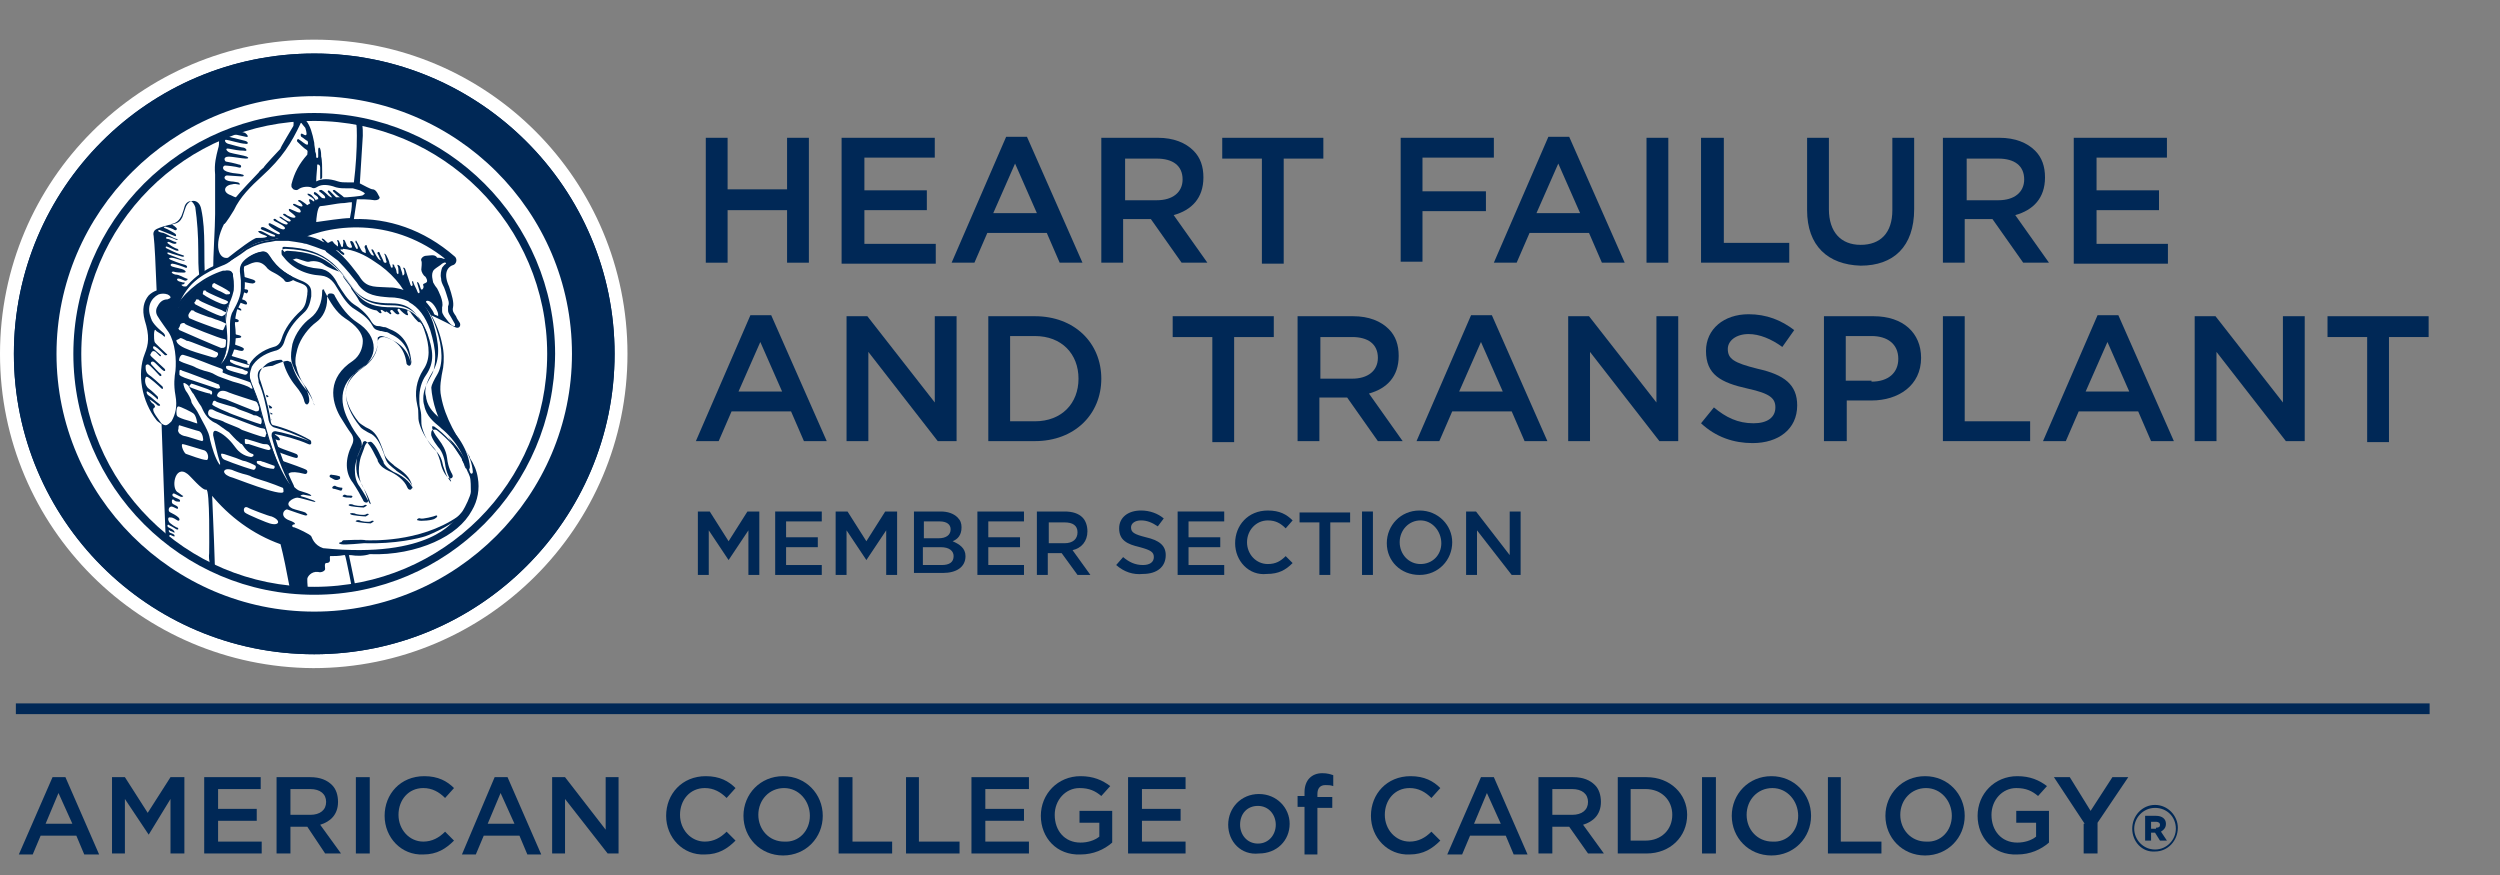 <?xml version="1.0" encoding="utf-8"?>
<!-- Generator: Adobe Illustrator 27.7.0, SVG Export Plug-In . SVG Version: 6.00 Build 0)  -->
<svg version="1.1" id="Layer_1" xmlns="http://www.w3.org/2000/svg" xmlns:xlink="http://www.w3.org/1999/xlink" x="0px" y="0px"
	 viewBox="0 0 252.2 88.3" style="enable-background:new 0 0 252.2 88.3;" xml:space="preserve">
<rect x="0" y="0" width="252.2" height="88.3" fill="#808080" stroke="none"/>
<style type="text/css">
	.st0{fill:none;stroke:#002856;stroke-width:1.081;stroke-miterlimit:10;}
	.st1{fill:#002856;}
	.st2{fill:#FFFFFF;}
	.st3{clip-path:url(#SVGID_00000090980409083801700590000013707510684751988356_);}
</style>
<line class="st0" x1="1.6" y1="71.5" x2="245.1" y2="71.5"/>
<g>
	<path class="st1" d="M5.3,78.4h1.3l3.4,7.8H8.5l-0.8-1.9H4.1l-0.8,1.9H1.9L5.3,78.4z M7.3,83.1L5.9,80l-1.3,3.1H7.3z"/>
	<path class="st1" d="M11.2,78.4h1.4l2.3,3.6l2.3-3.6h1.4v7.7h-1.4v-5.5L15,84.2h0l-2.4-3.6v5.5h-1.3V78.4z"/>
	<path class="st1" d="M20.6,78.4h5.7v1.2H22v2h3.9v1.2H22v2.1h4.4v1.2h-5.8V78.4z"/>
	<path class="st1" d="M27.9,78.4h3.4c1,0,1.7,0.3,2.2,0.8c0.4,0.4,0.6,1,0.6,1.7v0c0,1.3-0.8,2-1.8,2.3l2.1,2.9h-1.6L31,83.4h-1.7
		v2.7h-1.4V78.4z M31.3,82.2c1,0,1.6-0.5,1.6-1.3v0c0-0.8-0.6-1.3-1.6-1.3h-2v2.6H31.3z"/>
	<path class="st1" d="M35.9,78.4h1.4v7.7h-1.4V78.4z"/>
	<path class="st1" d="M38.8,82.3L38.8,82.3c0-2.2,1.6-4,4-4c1.4,0,2.3,0.5,3,1.2l-0.9,1c-0.6-0.6-1.3-1-2.2-1
		c-1.5,0-2.5,1.2-2.5,2.7v0c0,1.5,1.1,2.7,2.5,2.7c0.9,0,1.6-0.4,2.2-1l0.9,0.9c-0.8,0.8-1.7,1.4-3.1,1.4
		C40.5,86.3,38.8,84.5,38.8,82.3z"/>
	<path class="st1" d="M49.9,78.4h1.3l3.4,7.8h-1.4l-0.8-1.9h-3.6l-0.8,1.9h-1.4L49.9,78.4z M51.9,83.1L50.5,80l-1.3,3.1H51.9z"/>
	<path class="st1" d="M55.8,78.4H57l4.1,5.3v-5.3h1.3v7.7h-1.1l-4.3-5.5v5.5h-1.3V78.4z"/>
	<path class="st1" d="M67.2,82.3L67.2,82.3c0-2.2,1.6-4,4-4c1.4,0,2.3,0.5,3,1.2l-0.9,1c-0.6-0.6-1.3-1-2.2-1
		c-1.5,0-2.5,1.2-2.5,2.7v0c0,1.5,1.1,2.7,2.5,2.7c0.9,0,1.6-0.4,2.2-1l0.9,0.9c-0.8,0.8-1.7,1.4-3.1,1.4
		C68.9,86.3,67.2,84.5,67.2,82.3z"/>
	<path class="st1" d="M75,82.3L75,82.3c0-2.2,1.7-4,4-4s4,1.8,4,4v0c0,2.2-1.7,4-4,4C76.7,86.3,75,84.5,75,82.3z M81.7,82.3
		L81.7,82.3c0-1.5-1.1-2.8-2.6-2.8c-1.5,0-2.6,1.2-2.6,2.7v0c0,1.5,1.1,2.7,2.6,2.7C80.6,85,81.7,83.8,81.7,82.3z"/>
	<path class="st1" d="M84.6,78.4H86v6.5H90v1.2h-5.4V78.4z"/>
	<path class="st1" d="M91.3,78.4h1.4v6.5h4.1v1.2h-5.4V78.4z"/>
	<path class="st1" d="M98.1,78.4h5.7v1.2h-4.4v2h3.9v1.2h-3.9v2.1h4.4v1.2h-5.8V78.4z"/>
	<path class="st1" d="M105,82.3L105,82.3c0-2.2,1.7-4,4-4c1.3,0,2.2,0.4,3,1l-0.9,1c-0.6-0.5-1.2-0.8-2.2-0.8
		c-1.4,0-2.5,1.2-2.5,2.7v0c0,1.6,1,2.8,2.6,2.8c0.7,0,1.4-0.2,1.9-0.6V83h-2v-1.2h3.3v3.2c-0.8,0.7-1.9,1.2-3.2,1.2
		C106.6,86.3,105,84.5,105,82.3z"/>
	<path class="st1" d="M113.9,78.4h5.7v1.2h-4.4v2h3.9v1.2h-3.9v2.1h4.4v1.2h-5.8V78.4z"/>
	<path class="st1" d="M123.9,83.2L123.9,83.2c0-1.7,1.3-3.1,3.1-3.1s3.1,1.4,3.1,3v0c0,1.7-1.3,3-3.1,3
		C125.2,86.3,123.9,84.9,123.9,83.2z M128.7,83.2L128.7,83.2c0-1-0.7-1.9-1.8-1.9c-1.1,0-1.8,0.8-1.8,1.9v0c0,1,0.7,1.9,1.8,1.9
		C128,85.1,128.7,84.2,128.7,83.2z"/>
	<path class="st1" d="M131.6,81.4h-0.7v-1.1h0.7v-0.4c0-0.6,0.2-1.1,0.5-1.4c0.3-0.3,0.7-0.5,1.3-0.5c0.5,0,0.8,0.1,1.1,0.2v1.1
		c-0.3-0.1-0.5-0.1-0.8-0.1c-0.5,0-0.8,0.3-0.8,0.9v0.3h1.5v1.1h-1.5v4.7h-1.3V81.4z"/>
	<path class="st1" d="M138.3,82.3L138.3,82.3c0-2.2,1.6-4,4-4c1.4,0,2.3,0.5,3,1.2l-0.9,1c-0.6-0.6-1.3-1-2.2-1
		c-1.5,0-2.5,1.2-2.5,2.7v0c0,1.5,1.1,2.7,2.5,2.7c0.9,0,1.6-0.4,2.2-1l0.9,0.9c-0.8,0.8-1.7,1.4-3.1,1.4
		C140,86.3,138.3,84.5,138.3,82.3z"/>
	<path class="st1" d="M149.4,78.4h1.3l3.4,7.8h-1.4l-0.8-1.9h-3.6l-0.8,1.9H146L149.4,78.4z M151.4,83.1L150,80l-1.3,3.1H151.4z"/>
	<path class="st1" d="M155.3,78.4h3.4c1,0,1.7,0.3,2.2,0.8c0.4,0.4,0.6,1,0.6,1.7v0c0,1.3-0.8,2-1.8,2.3l2.1,2.9h-1.6l-1.9-2.7h-1.7
		v2.7h-1.4V78.4z M158.6,82.2c1,0,1.6-0.5,1.6-1.3v0c0-0.8-0.6-1.3-1.6-1.3h-2v2.6H158.6z"/>
	<path class="st1" d="M163.2,78.4h2.9c2.4,0,4.1,1.7,4.1,3.8v0c0,2.2-1.7,3.9-4.1,3.9h-2.9V78.4z M164.5,79.6v5.2h1.5
		c1.6,0,2.7-1.1,2.7-2.6v0c0-1.5-1.1-2.6-2.7-2.6H164.5z"/>
	<path class="st1" d="M171.7,78.4h1.4v7.7h-1.4V78.4z"/>
	<path class="st1" d="M174.7,82.3L174.7,82.3c0-2.2,1.7-4,4-4s4,1.8,4,4v0c0,2.2-1.7,4-4,4C176.4,86.3,174.7,84.5,174.7,82.3z
		 M181.4,82.3L181.4,82.3c0-1.5-1.1-2.8-2.6-2.8c-1.5,0-2.6,1.2-2.6,2.7v0c0,1.5,1.1,2.7,2.6,2.7C180.3,85,181.4,83.8,181.4,82.3z"
		/>
	<path class="st1" d="M184.3,78.4h1.4v6.5h4.1v1.2h-5.4V78.4z"/>
	<path class="st1" d="M190.2,82.3L190.2,82.3c0-2.2,1.7-4,4-4s4,1.8,4,4v0c0,2.2-1.7,4-4,4C191.9,86.3,190.2,84.5,190.2,82.3z
		 M196.9,82.3L196.9,82.3c0-1.5-1.1-2.8-2.6-2.8c-1.5,0-2.6,1.2-2.6,2.7v0c0,1.5,1.1,2.7,2.6,2.7C195.8,85,196.9,83.8,196.9,82.3z"
		/>
	<path class="st1" d="M199.5,82.3L199.5,82.3c0-2.2,1.7-4,4-4c1.3,0,2.2,0.4,3,1l-0.9,1c-0.6-0.5-1.2-0.8-2.2-0.8
		c-1.4,0-2.5,1.2-2.5,2.7v0c0,1.6,1,2.8,2.6,2.8c0.7,0,1.4-0.2,1.9-0.6V83h-2v-1.2h3.3v3.2c-0.8,0.7-1.9,1.2-3.2,1.2
		C201.1,86.3,199.5,84.5,199.5,82.3z"/>
	<path class="st1" d="M210.3,83.1l-3.1-4.7h1.6l2.1,3.4l2.2-3.4h1.6l-3.1,4.6v3.1h-1.4V83.1z"/>
	<path class="st1" d="M215.1,83.6L215.1,83.6c0-1.3,1-2.4,2.3-2.4c1.3,0,2.3,1.1,2.3,2.3v0c0,1.3-1,2.4-2.3,2.4
		C216.1,86,215.1,84.9,215.1,83.6z M219.5,83.6L219.5,83.6c0-1.2-0.9-2.1-2.1-2.1c-1.2,0-2.1,1-2.1,2.1v0c0,1.1,0.9,2.1,2.1,2.1
		C218.6,85.7,219.5,84.7,219.5,83.6z M216.4,82.3h1.1c0.6,0,1,0.3,1,0.8c0,0.4-0.2,0.6-0.5,0.8l0.6,0.9h-0.7l-0.5-0.8H217v0.8h-0.6
		V82.3z M217.5,83.5c0.3,0,0.4-0.1,0.4-0.3c0-0.2-0.2-0.3-0.4-0.3H217v0.7H217.5z"/>
</g>
<g>
	<g>
		<path class="st2" d="M63.3,35.7c0,17.5-14.2,31.7-31.7,31.7C14.2,67.3,0,53.2,0,35.7C0,18.2,14.2,4,31.7,4
			C49.2,4,63.3,18.2,63.3,35.7z"/>
	</g>
	<g>
		<g>
			<path class="st2" d="M61.6,35.7c0,16.5-13.4,29.9-29.9,29.9c-16.5,0-29.9-13.4-29.9-29.9c0-16.5,13.4-29.9,29.9-29.9
				C48.2,5.8,61.6,19.2,61.6,35.7z"/>
			<path class="st1" d="M31.7,66C15,66,1.4,52.4,1.4,35.7C1.4,19,15,5.4,31.7,5.4C48.4,5.4,62,19,62,35.7C62,52.4,48.4,66,31.7,66z
				 M31.7,6.2C15.4,6.2,2.2,19.4,2.2,35.7c0,16.3,13.2,29.5,29.5,29.5c16.3,0,29.5-13.2,29.5-29.5C61.2,19.4,47.9,6.2,31.7,6.2z"/>
		</g>
		<g>
			<path class="st1" d="M62,35.7C62,52.4,48.4,66,31.7,66C14.9,66,1.4,52.4,1.4,35.7C1.4,19,14.9,5.4,31.7,5.4
				C48.4,5.4,62,19,62,35.7z"/>
		</g>
		<g>
			<path class="st2" d="M32.9,36.4c-0.4-0.1-2.9-1.1-2.9-1.2c-0.2-0.2,0-0.5,0.4-0.3c0.2,0.1,2.6,1,2.8,1.1
				C33.4,36.1,33.4,36.6,32.9,36.4z"/>
		</g>
		<g>
			<path class="st2" d="M58.1,35.7c0,14.6-11.8,26.4-26.4,26.4c-14.6,0-26.4-11.8-26.4-26.4c0-14.6,11.8-26.4,26.4-26.4
				C46.2,9.3,58.1,21.1,58.1,35.7z"/>
			<path class="st1" d="M31.7,62.4c-14.8,0-26.8-12-26.8-26.8c0-14.8,12-26.8,26.8-26.8c14.8,0,26.8,12,26.8,26.8
				C58.4,50.4,46.4,62.4,31.7,62.4z M31.7,9.7c-14.3,0-26,11.7-26,26c0,14.3,11.7,26,26,26c14.3,0,26-11.7,26-26
				C57.7,21.3,46,9.7,31.7,9.7z"/>
		</g>
		<g>
			<defs>
				<path id="SVGID_1_" d="M55.5,35.7c0,13.2-10.7,23.9-23.9,23.9c-13.2,0-23.9-10.7-23.9-23.9c0-13.2,10.7-23.9,23.9-23.9
					C44.8,11.8,55.5,22.5,55.5,35.7z"/>
			</defs>
			<use xlink:href="#SVGID_1_"  style="overflow:visible;fill:#FFFFFF;"/>
			<clipPath id="SVGID_00000060727003697634057930000007764184820489797305_">
				<use xlink:href="#SVGID_1_"  style="overflow:visible;"/>
			</clipPath>
			<g style="clip-path:url(#SVGID_00000060727003697634057930000007764184820489797305_);">
				<g>
					<path class="st1" d="M24.6,8.7c0.2,0,0.5-0.1,0.4-0.2c-0.1-0.1-0.1-0.1-0.3-0.1C24.4,8.4,24.4,8.6,24.6,8.7z"/>
				</g>
				<g>
					<path class="st1" d="M25.9,11.8c0.2,0.1,1.1,0.2,1.3,0.3c0.3,0,0.2-0.2,0.1-0.2c-0.1,0-1.5-0.3-1.7-0.3c-0.2,0-0.4-0.2-0.6-0.2
						c-0.1,0-0.4-0.2-0.3,0l0,0.1C24.8,11.6,25.7,11.7,25.9,11.8z"/>
				</g>
				<g>
					<path class="st1" d="M26.2,10.2c0,0-0.1-0.3-0.3-0.3c-0.2,0-0.3,0.1-0.4,0.1C25.2,10.1,26.2,10.2,26.2,10.2z"/>
				</g>
				<g>
					<path class="st1" d="M24.9,9.3c-0.2,0.2,0.4,0,0.3,0C25.2,9.2,25,9.2,24.9,9.3z"/>
				</g>
				<g>
					<path class="st1" d="M25.2,9.8c0-0.1-0.1-0.1-0.2-0.1l0,0.1c0,0.2,0.2,0.2,0.2,0.2S25.2,9.9,25.2,9.8z"/>
				</g>
				<g>
					<path class="st1" d="M43.9,52.3c0.2-0.1,0.3-0.3,0.1-0.3c-0.2,0.1-1.4,0.4-1.6,0.3c-0.2-0.1-0.5,0.2-0.2,0.2
						C42.4,52.6,43.7,52.5,43.9,52.3z"/>
				</g>
				<g>
					<path class="st1" d="M25.2,10.4c0.1,0.1,0.7,0.3,0.8,0.3c0.2,0,0.7-0.1,0.3-0.1c-0.3-0.1-0.7-0.3-0.9-0.3
						C25.2,10.3,25.1,10.4,25.2,10.4z"/>
				</g>
				<g>
					<path class="st1" d="M28.9,10.6c0.1,0,0.4-0.1,0.4-0.1s-0.3,0.1-0.3-0.1C28.9,10.2,28.7,10.6,28.9,10.6z"/>
				</g>
				<g>
					<path class="st1" d="M26.2,11.3c0.1,0.1,0.4,0.2,0.6,0.2c0.1,0,0.4-0.2,0.3-0.2c-0.1,0-0.4,0-0.7-0.1
						C26.1,11,26.1,11.2,26.2,11.3z"/>
				</g>
				<g>
					<path class="st1" d="M46.6,51.8c0.1-0.3-0.1,0.1-0.4,0.3c-3.9,2.7-9,2.4-9.3,2.4c-0.3-0.1-2,0-2.2,0c-0.2,0-0.2,0.2-0.3,0.2
						c-0.1,0-0.4,0.1,0,0.2c0.4,0.1,2.2-0.1,2.3-0.1c3.2,0.1,5.6-0.5,6.2-0.7C43.5,53.9,46.2,52.7,46.6,51.8z"/>
				</g>
				<g>
					<path class="st1" d="M29.4,26.4c-0.1-0.2,0.2-0.2,0.4-0.3c0.2-0.1,1.1,0.4,1.4,0.3c0.3-0.1,1-0.1,1.5,0.3
						c0.4,0.3,1.4,0.7,1.6,0.7c0.2,0,0.4,0.3,0.3,0.4c-0.1,0.1,0.7,1,0.8,1.2c0,0.2,0.5,0.7,0.8,1.3c0.3,0.6,1.5,1,1.7,1
						c0.2,0,0.3,0.3,0.5,0.3c0.2,0,0-0.2,0-0.3c0-0.1,0.1,0,0.2,0c0.1,0.1,0.3,0.2,0.3,0.2c0-0.1,0.1-0.1,0.2,0
						c0.2,0.1,0.2,0.2,0.3,0.2c0.1,0,0.1-0.1,0-0.2c-0.1-0.1,0-0.3,0.2-0.2c0.1,0.1,0.4,0.5,0.6,0.4c0.2,0,0-0.2-0.1-0.4
						c0-0.2,0.2-0.2,0.3,0c0.1,0.1,0.5,0.5,0.7,0.5c0.2,0-0.1-0.3,0-0.4c0-0.2,0.1-0.1,0.3,0.1c0.1,0.2,0.8,1.1,0.9,1
						c0.2-0.1,0.9,1.3,1.1,2c0.2,0.6,0.4,0.5,0.4,0.4c-0.9-3.4-2-3.6-2.4-3.8c-0.4-0.2-5.2-1.3-5.2-1.6c0-0.3-1-1.4-1-1.4
						s-0.7-0.9-0.8-1.1c-0.1-0.1-1.8-1.2-2.2-1.4c-0.4-0.2-0.8-0.2-1.6-0.4c-0.8-0.2-0.8-0.2-1.2-0.3c-0.4-0.1-0.9,0.5-1,0.7
						c0.4,0.4,0.9,0.9,1.3,1.4c0.3,0.1,0.6,0.2,0.6,0.1C30.1,27.2,29.4,26.6,29.4,26.4z"/>
				</g>
				<g>
					<path class="st1" d="M35.4,50c-0.3,0-0.4,0-0.6-0.1c-0.2,0-0.3,0.2-0.2,0.2c0.2,0.1,0.5,0.1,0.7,0.1C35.5,50.3,35.7,50,35.4,50
						z"/>
				</g>
				<g>
					<path class="st1" d="M34.1,48.4c0.3-0.1,0.2-0.2,0.2-0.3c0-0.1-0.7-0.2-0.8-0.2c-0.2-0.1-0.4,0.2-0.1,0.3
						C33.6,48.3,33.8,48.5,34.1,48.4z"/>
				</g>
				<g>
					<path class="st1" d="M34.5,49.2c-0.2,0-0.6-0.1-0.7-0.2c-0.2,0-0.4,0.2-0.2,0.3c0.2,0,0.7,0.2,0.8,0.2
						C34.5,49.5,34.6,49.2,34.5,49.2z"/>
				</g>
				<g>
					<path class="st1" d="M35.2,51c0.1,0.1,1.3,0.2,1.5,0.2c0.2-0.1,0.3-0.2,0.3-0.2c0-0.1-0.2-0.1-0.3,0c-0.2,0.1-1,0-1.1-0.1
						C35.3,50.8,35.1,50.9,35.2,51z"/>
				</g>
				<g>
					<path class="st1" d="M35.4,51.9c0.1,0.1,1.3,0.2,1.5,0.2c0.2-0.1,0.3-0.2,0.3-0.2c0-0.1-0.2-0.1-0.3,0c-0.2,0.1-1,0-1.1-0.1
						C35.4,51.7,35.2,51.8,35.4,51.9z"/>
				</g>
				<g>
					<path class="st1" d="M35.9,52.6c0.1,0.1,1.3,0.2,1.5,0.2c0.2-0.1,0.3-0.2,0.3-0.2c0-0.1-0.2-0.1-0.3,0c-0.2,0.1-1,0-1.1-0.1
						C36,52.4,35.8,52.6,35.9,52.6z"/>
				</g>
			</g>
			<g style="clip-path:url(#SVGID_00000060727003697634057930000007764184820489797305_);">
				<path class="st1" d="M45.9,25.9L45.9,25.9c-3.2-2.8-6.8-3.9-10.2-3.8c0.1-0.6,0.2-1.3,0.3-2c0.4,0,1.2,0,1.8,0.1
					c0.3,0,0.5-0.1,0.5-0.3c-0.1-0.1-0.3-0.8-0.7-0.8c-0.2,0-0.9-0.4-1.3-0.6c0.1-1.6,0.2-3.3,0.3-4.8c0.1-3.3-1.8-5.9-4.7-6
					c-0.5,0-0.7-0.3-0.6-1c0.2-1,0.6-2.3,0.9-3.3c0.2-0.5-0.1-1-0.6-0.9c-0.3,0.1-0.7,0.1-1,0c-0.3-0.1-0.7,0.2-0.7,0.2
					c-0.4,0.2-0.6,0.5-0.7,0.8c-0.1,0.3-0.7,1.9-0.8,2.2c-0.1,0.2-0.2,1.3-0.4,1c-0.2-0.2-0.3-0.2-0.4-0.3c-0.1-1.1-0.2-2.2-0.3-2.7
					c-0.1-0.7-0.8-0.8-1.2-0.3c-0.2,0.2-0.4,0.5-0.6,0.7c-0.2,0.2-0.5,0.3-0.8,0.2c-0.3-0.1-0.6,0.1-0.9,0.3c-0.2,0.3-0.7,0.3-1,0.2
					c-0.2-0.1-0.4-0.3-0.7-0.3c-0.3,0-0.4,0.1-0.4,0.3c0.1,1.1,0.3,2.2,0.4,3.2l0.1,1.9c0,0.8,0,1.6-0.1,2.2c-0.1,0.8-0.1,1.5,0,2
					c0,0.4,0,0.6-0.1,0.9c-0.2,0.8-0.4,1.5-0.3,2.6c0,1,0,2.6,0,4c0,1.4-0.2,3.9-0.2,6c0,0,0,0,0,0c-0.3,0.2-0.6,0.4-0.9,0.6
					c0,0,0.1,0,0.1-0.1v0c-0.2-2.1,0.1-4.7-0.4-7c-0.2-1.1-1.3-1.1-1.6-0.1c-0.1,0.3-0.2,0.6-0.3,0.9c-0.2,0.4-0.4,0.6-0.9,0.7
					c-0.6,0.1-1.3,0.3-1.7,0.5c-0.2,0.1-0.4,0.3-0.3,0.7c0.1,0.8,0.2,2.9,0.3,5.5c-0.3,0.1-0.6,0.3-0.8,0.5
					c-0.5,0.6-0.7,1.4-0.4,2.5c0.5,1.6,0.4,2.4,0,3.4c-0.8,2-0.3,4.8,1.2,6.7c0,0,0.1,0.1,0.1,0.1c0.1,0.1,0.3,0.2,0.4,0.3
					c0,0,0,0,0,0c0.2,5.9,0.4,11.5,0.5,13.7c0,0.3,0.2,0.7,0.5,0.9c0.5,0.4,1.1,0.1,1.4-0.3c0.3-0.3,0.7-0.1,0.7,0.4
					c0,0.4,0.4,0.7,0.6,0.9c0.2,0.2,0.5,0.4,0.8,0.6c0.5,0.4,0.9,0.2,0.9-0.1l0,0c0-2.4-0.2-6.3-0.3-8.9c0,0-0.1-0.1-0.1-0.1
					c1.8,2.2,4.2,4,7,5h0l0,0c0.6,2.3,1.3,6.5,1.3,6.6c0.1,0.5,0.5,0.9,1.4,1c0.5,0,1.1-0.2,1.5-0.3c0.5-0.1,0.9,0.1,1.2,0.3
					c0.6,0.4,1.6,0.4,2.3,0.1c0.4-0.2,0.5-0.5,0.4-0.8c0,0,0,0,0,0l-1.2-5.8l0.2,0c0.6,0.1,1.3,0.1,1.9-0.1c2.4,0.1,4.7-0.4,6.5-1.2
					c1.8-0.8,3.1-1.9,3.8-3.2c0.6-1,0.8-2.2,0.6-3.3c-0.1-0.7-0.4-1.4-0.8-2l0-0.1c-1.3-2-2.5-3.9-2.9-6.1c-0.2-0.9,0-1.9,0.2-2.9
					c0.1-0.7,0.1-1.6-0.1-2.4c-0.2-1-0.6-2.1-1.1-2.9c0,0,1.3,0.6,2.4,1.2v0c0.4,0.2,0.6-0.1,0.5-0.4c-0.1-0.2-0.3-0.4-0.4-0.7
					c-0.2-0.3-0.4-0.5-0.3-0.9c0.1-0.5-0.1-1.2-0.4-2.1c-0.6-1.3-0.2-2,0.5-2.2C46.1,26.5,46.1,26.1,45.9,25.9z M36.2,61.7
					C36.2,61.7,36.2,61.7,36.2,61.7C36.2,61.7,36.2,61.7,36.2,61.7z M35.3,22c-0.7,0-2.7,0.3-3.4,0.4c0-0.2,0.1-1.5,0.4-1.6
					c0.3,0,1.9-0.3,2.1-0.3c0.5,0,0.7-0.1,1.1-0.1C35.5,21,35.4,21.5,35.3,22z M23.4,18.6c0.1,0,0.2-0.1,0.6,0
					c0.4,0.1,0.1-0.2,0-0.2c-0.1,0-0.4-0.1-0.7-0.1c-0.9-0.1-0.7-0.6-0.4-0.6c0.3,0,1.2,0.1,1.5,0.1c0.3,0,0.2-0.2,0-0.2
					c-0.2-0.1-0.9-0.1-1.2-0.2c-1-0.2-0.7-0.7-0.5-0.7c0.2,0,1.1,0.1,1.4,0.2c0.3,0.1,0.3-0.3,0-0.3c-0.3-0.1-1.2-0.3-1.3-0.3
					c-0.1,0-0.4-0.5,0.3-0.5c0.3,0,1.4,0.2,1.7,0.2c0.3,0,0.3-0.1,0.1-0.2c-0.2-0.1-1.4-0.3-1.7-0.4c-0.3-0.1-0.6-0.5-0.1-0.4
					c0.5,0.1,1,0.2,1.5,0.2c0.4,0.1,0.3-0.2,0-0.3c-0.2,0-1.2-0.3-1.6-0.4c-0.3-0.1-0.4-0.4-0.2-0.4c0.2,0,1.5,0.4,1.9,0.4
					c0.4,0.1,0.4-0.2,0-0.3c-0.4-0.1-1.6-0.4-2-0.5c-0.4-0.1-0.3-0.3,0-0.3c0.3,0,1.7,0.3,2.1,0.4c0.4,0.1,0.1-0.3-0.1-0.4
					c-0.2-0.1-1.6-0.3-1.8-0.4c-0.3-0.2-0.3-0.4,0-0.2c0.3,0.1,0.9,0,0.8-0.1c-0.1-0.1-0.3-0.3-0.1-0.3c0.2,0,0.5,0.2,0.7,0.2
					c0.2,0,0.2,0,0-0.2c-0.3-0.2-0.8-0.2-1-0.3c-0.2-0.1-0.4-0.4-0.2-0.4c0.2,0,0.9,0.3,1.3,0.4c0.4,0.1,0.3-0.1,0-0.2
					c-0.3,0-0.9-0.4-1.5-0.6c-0.5-0.2-0.3-0.3,0.1-0.3c0.3,0,0.7,0.3,0.9,0.3c0.2,0.1,0.4,0,0-0.1c-0.3-0.1-0.7-0.4-1-0.4
					c-0.3-0.1-0.3-0.3,0-0.3c0.4,0,1,0.3,1.4,0.4c0.4,0.1,0.5-0.2,0.1-0.2c-0.4-0.1-1.3-0.5-1.5-0.5c-0.1,0-0.2-0.3,0-0.3
					c0.2,0,0.8,0.2,1,0.2c0.2,0,0.4-0.1-0.1-0.2c-0.4,0-0.6-0.2-1-0.4c-0.4-0.1-0.1-0.3,0.1-0.3c0.2,0,0.7,0.2,1.1,0.3
					c0.3,0.1,0.2-0.1-0.2-0.2c-0.3-0.1-1-0.3-1.3-0.5c-0.3-0.2-0.2-0.2,0.1-0.2c0.3,0,0.7,0.2,1.1,0.3C24.2,9.2,24.3,9,24,8.9
					c-0.3-0.1-1.2-0.5-1.3-0.5c-0.2-0.1-0.3-0.2-0.1-0.2c0.2,0,0.7,0.2,0.9,0.3c0.3,0.1,0.6-0.1,0.2-0.2c-0.3-0.1-1-0.3-1.3-0.4
					c-0.3-0.1-0.2-0.3,0-0.3c0.2,0,1,0.3,1.3,0.3c0.3,0,0.2-0.2-0.1-0.2c-0.3,0-1.1-0.4-1.3-0.5c-0.2-0.2-0.1-0.2,0.1-0.1
					c0.2,0,0.5,0.1,0.7,0.1c0.2,0,0.4-0.1,0-0.1c-0.4,0-0.5-0.2-0.8-0.3c-0.3-0.1-0.2-0.3-0.1-0.3c0.1,0,0.3,0,0.4,0.1
					c0.1,0,0.7,0,0.3-0.1c-0.4-0.1-0.4-0.2-0.6-0.3c-0.3-0.1-0.4-0.1-0.2-0.2c0.2-0.1,0.3,0,0.7,0.1c0.4,0.1,0.6,0.2,0.6,0
					c-0.1-0.2-0.3-0.1-1.1-0.3c-0.8-0.2-0.5-0.3-0.4-0.4c0.1-0.1,0.3-0.1,0.4-0.1c0.4,0.2,0.9,0.1,1.3-0.2c0.1-0.1,0.3-0.3,0.6-0.2
					c0.4,0.1,0.8,0,1.1-0.3c0.2-0.2,0.3-0.4,0.4-0.5L26,3.6c0.1-0.2,0.3-0.3,0.5-0.2c0.1,0,0.3,0.2,0.3,0.4c0,0.3,0.1,0.8,0.2,1.3
					c0.1,0.6,0.1,1.4,0.2,2.1c0.1,0.6,0.4,0.6,0.5,0.7c0.2,0,0.5-0.2,0.6-0.5c0,0,0,0,0,0c0.1,0,0.2-0.1,0.2-0.2
					c0-0.1,0.1-0.3,0.2-0.3c0.1-0.1,0.2-0.3,0.1-0.4c0-0.1,0.1-0.4,0.2-0.6c0.1-0.2,0-0.4,0-0.6C28.9,5,29,4.8,29,4.7
					c0.1,0.1,0.1,0,0.2,0.1c0.1,0.1,0.4-0.2,0.4-0.3c0-0.1,0.3-0.7,0.3-0.9c0.1-0.1,0.2-0.4,0.2-0.7c0.4,0.1,0.8,0,1,0
					c0.1,0,0.2,0,0.3,0.1c0,0.1,0.1,0.1,0.1,0.2c0,0.1,0,0.2,0,0.3l-0.1,0.3c-0.3,1-0.7,2.1-0.8,3c0,0.2,0,0.4,0,0.6
					c0,0.2,0.1,0.3,0.2,0.4C31,7.9,31.2,8,31.6,8c2.2,0.1,3.9,1.8,4.3,4.2c0.1,0.5,0.1,1,0.1,1.5c0,1.4-0.1,3.1-0.3,4.7
					c-0.2,0-0.4,0-0.6,0c-0.4,0-0.7,0-1-0.1c-0.9-0.3-1.6-0.3-2.2,0c0,0,0,0,0,0c0-0.6,0.1-1.2,0.1-1.7c0,0,0.1,0,0.1,0
					c0.1,0,0.2,0.1,0.2,0.3c0,0.1,0,0.9,0,1.1c0,0.2,0.2,0,0.2-0.1c0-0.1,0-0.3,0-0.6c0-0.3,0-1.2-0.1-1.5c0-0.2,0-0.5-0.1-0.8
					c-0.1-0.2-0.2-0.1-0.2,0.1c0,0.2,0,0.4,0,0.7c0,0.2-0.1,0.1-0.2,0.1c0-0.2,0-0.4-0.1-0.6c0-0.3-0.1-0.6-0.1-0.9
					c-0.2-1-0.4-1.7-0.8-2.2c-0.1-0.2-0.3-0.3-0.5-0.3c0-0.2-0.2-0.2-0.3-0.2c-0.1,0-0.2-0.2-0.2-0.3c0-0.1,0.2-0.2-0.1-0.3
					c-0.3-0.1-0.3,0-0.4,0.1c-0.1,0.1-0.5,0.1-0.3,0.2c0.2,0.1,0.6,0.3,0.5,0.4c-0.1,0.1-0.1,0.2-0.2,0.1c-0.1,0-0.5-0.1-0.6-0.2
					c-0.1,0-0.3,0.1-0.1,0.2c0.2,0.1,0.6,0,0.7,0.1c0,0,0.3,0,0.2,0.7c-0.1,0.2-1.4,2.3-1.3,2.3c-0.1,0.1-1.7,1.8-1.7,1.9
					c-0.2,0.2-0.4,0.3-0.5,0.5c-0.3,0.3-2,2.1-2.3,2.5c-0.1,0-0.3-0.1-0.5-0.2C22.4,19.4,22.6,18.7,23.4,18.6z M23.6,21.2
					c0.6-1.3,1.7-2.4,2.8-3.4c2.1-1.9,3-3.4,3.9-5.3c0-0.1,0.1-0.1,0.1-0.1c0,0,0.3,0.4,0.4,0.5c0,0,0.2,0.6,0.1,0.7
					c-0.1,0.1-0.2,0-0.4-0.1c-0.2-0.1-0.2,0.2-0.1,0.3c0.2,0.1,0.5,0.4,0.6,0.4c0.1,0.1,0.1,0.4,0,0.4c-0.2,0-0.6-0.4-0.8-0.5
					c-0.2-0.2-0.3,0.1-0.2,0.2c0.1,0.1,0.7,0.7,0.9,0.8c0.2,0.1,0.1,0.3,0.1,0.5c-0.8,0.9-1.3,1.8-1.6,3c0,0.1,0,0.2,0,0.2
					c0,0.1,0.1,0.2,0.2,0.3c0.2,0.1,0.4,0.1,0.5,0c0.4-0.3,1-0.3,1.3-0.2c0.3,0.2,0.5,0,0.7-0.1l0,0c0.4-0.2,1-0.2,1.8,0.1
					c0.4,0.1,0.7,0.1,1.1,0.1c0.2,0,0.4,0,0.6,0l0.7,0.2c0.2,0.1,0.4,0.2,0.5,0.3c0,0.1-0.1,0.1-0.2,0.2c-0.2,0.1-1.6,0.2-1.6,0.2
					c-0.1,0-0.2,0-0.3,0c-0.2-0.2-0.8-0.6-0.9-0.7c-0.1-0.1-0.3,0-0.2,0.1c0.1,0.1,0.5,0.5,0.7,0.6c-0.1,0-0.2,0-0.4,0c0,0,0,0,0,0
					c-0.2-0.2-0.5-0.5-0.6-0.6c-0.2-0.2-0.3,0-0.2,0.1c0.1,0.1,0.4,0.5,0.4,0.5c0,0,0,0,0,0c0,0-0.1,0-0.1,0c-0.1,0-0.1-0.1-0.2-0.1
					c-0.1-0.1-0.5-0.5-0.7-0.6c-0.1-0.1-0.4,0-0.3,0.1c0.1,0.1,0.6,0.4,0.6,0.6c0,0.1,0,0.1,0,0.1c0,0-0.1,0-0.1,0
					c-0.1,0-0.2,0-0.3-0.1c-0.2-0.2-0.5-0.5-0.6-0.5c-0.1-0.1-0.2,0.1-0.1,0.2c0.1,0.1,0.4,0.2,0.4,0.4c0,0,0,0.1,0,0.1c0,0,0,0,0,0
					c-0.1,0-0.2,0-0.2,0.1c0,0-0.1,0-0.1-0.1c-0.2-0.2-0.3-0.4-0.5-0.5c-0.2-0.1-0.4-0.1-0.2,0.1c0.1,0.1,0.6,0.3,0.6,0.5
					c0,0.1,0,0.1,0,0.1c0,0,0,0,0,0c0,0-0.1,0-0.1,0c-0.1-0.1-0.1-0.1-0.3-0.2c-0.2-0.1-0.1,0.3,0,0.4c0,0,0,0,0,0
					c-0.1,0.1-0.2,0.1-0.3,0.2c-0.2-0.2-0.7-0.5-0.7-0.5s-0.3-0.1-0.2,0.1c0.2,0.1,0.5,0.4,0.4,0.5c-0.1,0.1-0.5-0.1-0.7-0.2
					c-0.2-0.1-0.3,0-0.2,0.1c0.1,0.1,0.6,0.3,0.7,0.5c0.1,0.2,0,0.3-0.3,0.2c-0.2-0.1-0.5-0.2-0.7-0.3c-0.2-0.1-0.2,0.1-0.1,0.2
					c0.1,0.1,0.7,0.5,0.6,0.6c-0.1,0.2-0.8-0.1-1-0.3c-0.2-0.1-0.3,0-0.2,0.1c0.1,0.1,0.9,0.5,0.7,0.6c-0.1,0.2-0.8-0.3-0.9-0.4
					c-0.2-0.1-0.3,0-0.1,0.1c0.1,0.1,0.9,0.5,0.7,0.6c-0.1,0.2-1-0.3-1.2-0.5c-0.2-0.1-0.3,0.1-0.1,0.2c0.2,0.1,1.3,0.6,1,0.8
					c-0.2,0.2-1-0.4-1.3-0.5c-0.3-0.2-0.4,0-0.2,0.2c0.2,0.2,0.7,0.5,0.9,0.6c0.2,0.1,0.2,0.3-0.1,0.2c-0.3-0.1-1.3-0.7-1.5-0.7
					c-0.2,0-0.3,0.2,0,0.3c0.2,0.1,1,0.4,1.2,0.5c0.2,0.2-0.1,0.2-0.4,0.1c-0.2-0.1-0.9-0.5-1-0.5c-0.2,0-0.4,0-0.1,0.2
					c0.3,0.2,0.9,0.3,0.7,0.4c-0.2,0.1-0.6,0.1-1,0.1c-0.3,0-1.9,1.2-2.9,2c-0.9,0.2-1.5-1.2-0.4-3.4C22.7,22.7,23.6,21.2,23.6,21.2
					z M21.5,28.6c0.1,0,0.2-0.1,0.2,0c0.2,0.1,1.2,0.6,1.4,0.8c0.1,0,0.1,0.1,0.1,0.2c0,0.1-0.2,0.1-0.4,0.1
					c-0.2-0.1-0.5-0.3-0.8-0.4c-0.2-0.1-0.4-0.2-0.5-0.3c-0.1,0-0.1-0.1-0.1-0.1C21.4,28.8,21.4,28.7,21.5,28.6z M20.5,29.4
					c0,0,0-0.1,0.1-0.1c0.1,0,0.2,0,0.2,0.1l0,0c0.1,0.1,1.7,0.8,2,0.9c0.2,0.1,0.2,0.1,0.2,0.2c0,0-0.1,0.2-0.4,0.2
					c-0.3,0-1.3-0.5-1.8-0.8l-0.3-0.2C20.4,29.7,20.5,29.5,20.5,29.4z M25,36.8c0.2,0,0.2,0.1,0.2,0.2c0,0.1-0.2,0.1-0.4,0.1
					c-0.2,0-0.6-0.2-1-0.3c-0.2-0.1-0.3-0.1-0.4-0.2c-0.1,0-0.2-0.1-0.2-0.2c0,0,0-0.1,0-0.1c0,0,0.1,0,0.2,0
					C23.6,36.4,24.7,36.7,25,36.8z M22.3,45.8C22.3,45.8,22.3,45.8,22.3,45.8c0.1-0.1,0.3,0,1.5,0.4c0.3,0.1,0.7,0.3,0.8,0.3
					c0.2,0,1.1,0.4,1.2,0.5c0,0.1,0,0.1,0,0.2c0,0-0.1,0.2-0.2,0.2c-0.1,0-1-0.3-1-0.3c-0.6-0.2-1.7-0.6-1.9-0.7
					c-0.3-0.1-0.4-0.4-0.4-0.6C22.3,45.9,22.3,45.9,22.3,45.8z M26.2,46.9L26,46.8c-0.1-0.1-0.1-0.1-0.1-0.2c0,0,0-0.1,0.1-0.1
					c0.1,0,0.2,0,0.3,0c0,0,0.2,0.1,0.3,0.1c0.3,0.1,1.1,0.4,1.1,0.4c0,0,0,0.1,0,0.2c0,0-0.1,0.1-0.1,0.1
					C27.3,47.3,26.4,47.1,26.2,46.9z M27.3,45.3c0,0-0.1,0.1-0.2,0.1c-0.2,0-1.7-0.5-2-0.6l-0.1,0l-0.1,0c-0.1,0-0.2,0-0.2-0.2
					c0-0.1,0-0.3,0-0.3c0.1-0.1,1.7,0.5,1.9,0.5c0.2,0,0.4,0,0.5,0.1C27.2,45,27.3,45.2,27.3,45.3z M26.7,44.1
					c-0.3,0-1.9-0.6-2.2-0.7c-0.1,0-0.3-0.2-0.6-0.3c-0.7-0.3-1.3-0.5-1.4-0.6c-0.7-0.3-1.6-0.3-1.5-0.9c0-0.1,0.1-0.3,0.2-0.3
					c0,0,0.1,0,0.2,0c0,0,0.2,0.1,0.4,0.2c0.3,0.1,1.2,0.5,1.6,0.6c0.3,0.1,2.8,1.1,3,1.1c0.2,0,0.4,0.1,0.5,0.2c0,0,0,0.1,0.1,0.1
					c0,0,0,0.1,0,0.2C26.7,43.8,26.9,44,26.7,44.1z M18.1,37.5c0-0.1,0-0.3,0.3-0.1c0.1,0,3.5,1.3,3.7,1.4c0,0,0.1,0.3,0.1,0.3
					c0,0.1-0.2,0.1-0.3,0.1l-2.4-0.8c-0.6-0.2-1.3-0.4-1.4-0.6C18.1,37.7,18.1,37.6,18.1,37.5z M18,41c0.2,0,1.4,0.6,1.5,0.7
					c0.3,0.2,0.4,1,0.4,1c0.1,0.1-0.9-0.3-1-0.3c-0.4-0.1-0.9-0.3-1-0.4c-0.1-0.1-0.1-0.3-0.1-0.4C17.8,41.5,17.8,41,18,41z
					 M18,43.3c0-0.1,0-0.4,0.1-0.4c0,0,1.9,0.6,2,0.6c0.4,0.2,0.4,0.9,0.4,0.9c0,0-0.1,0.1-0.1,0.1c-0.1,0-1.6-0.5-1.7-0.5
					c-0.1,0-0.4-0.1-0.5-0.2C18,43.7,17.9,43.4,18,43.3z M19.1,39c0-0.1,0.1-0.2,0.2-0.3c0.1,0,1.2,0.4,1.5,0.5
					c0.3,0.1,0.4,0.2,0.5,0.2c0.1,0.1,0.1,0.1,0.1,0.2c0,0.1,0,0.2-0.1,0.2c0,0-0.1,0-0.1-0.1C20.9,39.7,19.1,39.1,19.1,39z
					 M26.4,42.5c0,0.1,0,0.2-0.1,0.3c-0.1,0-3.2-1.1-3.3-1.2c0,0-1.5-0.6-1.6-0.8c0,0,0.1-0.3,0.1-0.3c0.1-0.1,0.2-0.1,0.3,0
					c0.1,0.1,1.6,0.5,1.9,0.6l0.4,0.2c0.3,0.1,1.4,0.5,1.5,0.6l0.1,0c0.1,0,0.2,0,0.5,0.2C26.4,42.1,26.4,42.5,26.4,42.5z
					 M26.1,41.4c0,0.1-0.3,0.1-0.3,0.1c0,0-2.8-1.1-3-1.2c-0.4-0.1-0.9-0.2-0.9-0.4c0-0.1,0.2-0.8,1.2-0.3c0.2,0.1,2.7,0.9,2.7,0.9
					c0.2,0.1,0.2,0.3,0.3,0.5C26.1,41.1,26.2,41.2,26.1,41.4z M18.2,32.7c0.1-0.1,0.4-0.2,0.5,0c0.1,0.1,3.6,1.5,3.9,1.5
					c0.1,0,0.2,0.1,0.2,0.1c0,0,0,0.7-0.1,0.7c-0.1,0.1-0.2,0.1-0.4,0.1c-0.3-0.1-4-1.7-4.2-1.8c0,0-0.1-0.1-0.1-0.2
					C18.1,33.1,18.2,32.7,18.2,32.7z M18.2,34.1c0.1,0,0.3,0.1,0.5,0.2c0.1,0.1,0.3,0.1,0.3,0.1c0.1,0,1.8,0.7,2.4,0.9l0.4,0.2
					c0.1,0,0.2,0.1,0.2,0.2c0,0,0,0.2-0.1,0.2c0,0,0,0.3-0.6,0.1c-0.9-0.3-3.6-0.9-3.5-1.7C17.9,34.3,18.2,34.1,18.2,34.1z
					 M24.7,37.8l-0.4-0.1c-0.4-0.1-1.1-0.3-1.3-0.4c-0.2-0.1-0.2-0.2-0.2-0.3c0-0.1,0.1-0.1,0.3-0.1c0.2,0,0.8,0.2,1.2,0.3
					c0.2,0,0.4,0.2,0.5,0.2c0.1,0,0.2,0.1,0.2,0.1c0,0,0,0.1,0,0.1C24.9,37.8,24.8,37.8,24.7,37.8z M22.5,33.3
					c-0.1,0.1-1.6-0.5-1.9-0.6c-0.3-0.1-1.3-0.5-1.5-0.6C19,32,19,31.8,19,31.8c0-0.1,0.2-0.4,0.3-0.5c0,0,0.3,0,0.3,0.1
					c0.1,0.1,1.2,0.5,1.5,0.6c0.2,0,0.5,0.2,0.9,0.3c0.3,0.1,0.5,0.2,0.7,0.3c0.1,0,0.1,0.1,0.1,0.1C22.7,32.8,22.6,33.2,22.5,33.3z
					 M19.8,30.2c0.1,0,0.3,0,0.3,0.1c0.1,0.1,1.5,0.7,2.3,1c0.1,0.1,0.4,0.2,0.4,0.2c0,0.2-0.2,0.3-0.4,0.4c-0.4,0-2.5-1.1-2.7-1.2
					c-0.1-0.1-0.1-0.2-0.1-0.2C19.7,30.5,19.8,30.2,19.8,30.2z M16.1,23.2c0.2,0.1,1.3,0.5,1.5,0.6c0.2,0.1,0.2-0.1,0.1-0.2
					c-0.1-0.1-0.8-0.5-1.1-0.6c-0.2-0.1,0.1-0.2,0.2-0.1c0.1,0,0.7,0.2,0.8,0.3c0.2,0.1,0.3-0.1,0.2-0.2c-0.1-0.1-0.2-0.2-0.5-0.4
					l0,0c0.5-0.1,0.8-0.4,1-0.8c0.1-0.3,0.2-0.5,0.3-0.9l0,0c0.1-0.4,0.4-0.6,0.6-0.6c0.2,0,0.4,0.3,0.5,0.6
					c0.2,1.4,0.3,2.9,0.3,4.3c0,0.9,0,1.8,0.1,2.6c-0.4,0.3-0.8,0.7-1.2,1.1l0,0c0,0-0.1,0-0.3,0c-0.2,0-0.4-0.2-0.2-0.2
					c0.2,0,0.3-0.2,0.2-0.2c-0.1,0-0.2,0-0.5-0.1c-0.3-0.1-0.3-0.3-0.1-0.3c0.1,0,0.4,0.1,0.6,0.2c0.2,0.1,0.5-0.2,0.2-0.2
					c-0.3-0.1-0.7-0.4-1.1-0.4c-0.4-0.1-0.5-0.3-0.2-0.3c0.3,0.1,0.7,0.1,1,0.1c0.4,0,0.2-0.2,0-0.3c-0.2-0.1-0.8-0.2-1.1-0.3
					c-0.3-0.1-0.2-0.3,0-0.3c0.2,0,1.1,0.3,1.3,0.4c0.2,0.1,0.3-0.2-0.1-0.3c-0.4-0.1-1.2-0.4-1.4-0.5c-0.2-0.1-0.2-0.2,0.1-0.2
					c0.3,0,1,0.3,1.2,0.3c0.2,0,0.2-0.1-0.1-0.1c-0.3-0.1-1-0.4-1.3-0.5c-0.3-0.1-0.3-0.3,0-0.2c0.2,0.1,1,0.3,1.3,0.4
					c0.2,0,0.3-0.1-0.1-0.2c-0.4-0.1-1.2-0.5-1.4-0.6c-0.3-0.1-0.2-0.3,0-0.2c0.3,0.1,0.8,0.4,1,0.4c0.2,0,0.1-0.1,0-0.2
					c-0.2,0-0.8-0.4-0.9-0.5c-0.2-0.1-0.1-0.2,0-0.2c0.1,0,0.4,0.2,0.6,0.2c0.2,0,0.3-0.1,0.1-0.2c-0.2,0-0.6-0.3-0.8-0.3
					c-0.2,0-0.2-0.2,0-0.2c0.2,0,0.7,0.2,0.9,0.3c0.2,0,0.2,0,0-0.1c-0.2,0-1-0.5-1.3-0.6C15.8,23.4,15.9,23.2,16.1,23.2z
					 M18.5,35.8c1.4,0.4,2.7,1,3.6,1.3c0.7,0.2,0.2,0.4,0.4,0.5c0.2,0.1,0.7,0.3,1.4,0.5c0.6,0.2,1.2,0.4,1.4,0.5
					c0.2,0.1,0.2,0.4,0.2,0.5c0,0.1,0,0.1-0.1,0.1c-0.1,0-0.1,0-0.2-0.1c-0.1-0.1-0.9-0.4-1.7-0.6c-0.8-0.3-1.5-0.5-1.8-0.7
					c-0.3-0.2-0.7-0.3-1.1-0.4c-0.3-0.1-0.6-0.2-0.8-0.3c-0.5-0.3-1.2-0.4-1.7-0.7C18,36.5,18.1,35.7,18.5,35.8z M15.6,41.1
					c0.1,0,0-0.3-0.2-0.4c-0.2-0.1-0.4-0.6-0.3-0.4c0.2,0.1,0.6,0.4,0.8,0.6c0.2,0.1,0.4,0,0.1-0.2c-0.3-0.2-0.8-0.7-1-0.8
					c-0.2-0.1-0.3-0.5-0.1-0.4c0.2,0.1,0.7,0.5,0.9,0.7c0.1,0.2,0.2,0,0.1-0.2c-0.1-0.1-0.6-0.6-0.9-0.8c-0.5-0.4-0.4-1.2-0.2-1.2
					c0.2,0,1.3,1,1.5,1.2c0.1,0.1,0.2,0,0.1-0.2c-0.2-0.2-1.2-1.1-1.4-1.2c-0.4-0.3-0.3-0.9-0.3-0.9c0-0.1,0.2-0.2,0.3-0.1
					c0.2,0.1,1,1,1.1,1.1c0.1,0.1,0.3,0,0.1-0.2c-0.2-0.1-0.7-0.7-0.9-0.9c-0.2-0.2,0-0.4,0.2-0.3c0.2,0.1,0.8,0.8,1,0.9
					c0.2,0.1,0.2-0.1,0.1-0.2c-0.1-0.1-1.2-1.1-1.3-1.2c-0.1-0.1-0.2-0.2-0.1-0.3c0.1-0.2,0.2-0.4,0.5-0.2c0.1,0.1,0.3,0.3,0.4,0.4
					c0.1,0.1,0.2,0,0.1-0.1c-0.1-0.1-0.6-0.5-0.7-0.6c-0.1-0.1-0.1-0.4,0.2-0.2c0.2,0.1,0.8,0.7,0.9,0.8c0.1,0.1,0.4,0,0.2-0.1
					c-0.2-0.2-1.2-1.1-1.2-1.2c-0.1-0.3-0.1-1.4,0.1-1.2c0.1,0.2,0.5,0.3,0.8,0.6c0.2,0.2,0.2-0.1,0-0.3c-0.1-0.1-0.9-0.7-1.2-1.3
					c0-0.1-0.1-0.2-0.1-0.3c-0.4-1,0-1.9,0.8-2.3c0.3-0.1,0.6-0.1,0.9,0c0.2,0.1,0.3,0.2,0.3,0.3c0,0.1-0.1,0.1-0.3,0.2
					c-0.5,0-0.8,0.3-1,0.7c-0.2,0.3-0.2,0.7,0,1c0.2,0.3,0.3,0.5,0.6,0.9l0.5,0.7c0.7,1.1,0.8,2.8,0.7,3.9c-0.1,0.6-0.2,1.4,0,2.5
					c0.2,1.1,0,1.9-0.4,2.6c-0.2,0.2-0.4,0.4-0.6,0.4c-0.1,0-0.4-0.1-0.5-0.3C15.7,41.9,15.2,41.3,15.6,41.1z M18.7,56.6
					c-0.1,0-0.2,0.1-0.3,0.2c-0.1,0.2-0.5,0.4-0.9,0.3l0-0.1c0-0.2,0.1-0.4,0.2-0.4c0.2,0,0.6-0.2,0.6-0.2c0-0.1,0.3-0.2,0.3,0
					C18.7,56.5,18.7,56.5,18.7,56.6z M21.3,58.9c-0.1,0-0.3,0-0.5-0.1l-0.1,0c0-0.1,0.1-0.2,0.3-0.3c0.1,0.1,0.2,0.2,0.3,0.3
					C21.3,58.8,21.4,58.8,21.3,58.9z M21.1,55.8c-0.1,0.7,0.2,1.5,0.2,2.2c-0.1-0.1-0.2-0.1-0.2-0.2l-0.2-0.1
					c-0.1-0.1-3.7-3.1-3.9-2.8c0,0-0.1,0.1-0.1,0.2c0,0,0.2-0.4,0.1-0.4c-0.1-0.1,0-0.5,0.1-0.7c0.1-0.1,0.1,0,0.4,0.1
					c0.2,0.1,0.1-0.2,0-0.2c-0.1-0.1-0.3-0.1-0.4-0.2c-0.1-0.1-0.1-0.3,0-0.2c0.1,0.1,0.3,0.1,0.4,0.2c0.2,0.1,0.1-0.1,0-0.2
					c-0.1-0.1-0.3-0.2-0.5-0.3c-0.2-0.1-0.1-0.4,0.1-0.2c0.2,0.1,0.4,0.2,0.7,0.4c0.3,0.1,0.2-0.2,0-0.2c-0.2-0.1-0.5-0.3-0.6-0.4
					c-0.2-0.1-0.4-0.7,0-0.6c0.3,0,0.5,0.2,0.7,0.3c0.2,0.1,0.3-0.1,0.1-0.3c-0.2-0.2-0.6-0.4-0.8-0.5c-0.3-0.1-0.2-0.6,0.1-0.6
					c0.1,0,0.3,0.1,0.5,0.2c0.2,0.1,0.2-0.1,0.1-0.2c-0.1-0.1-0.4-0.2-0.5-0.3c-0.1-0.1-0.1-0.5,0.1-0.4c0.2,0.2,0.3,0.2,0.5,0.2
					c0.2,0.1,0.2-0.2,0.1-0.2c-0.1-0.1-0.5-0.2-0.6-0.3c-0.2-0.1-0.1-0.4,0.1-0.3c0.2,0.1,0.4,0.2,0.6,0.3c0.2,0.1,0.4-0.1,0.2-0.1
					c-0.1-0.1-0.3-0.2-0.4-0.3c-0.8-0.3-0.4-2.9,0.9-1.9c0.3,0.2,1.5,1.7,1.9,1.6C21.2,49.2,21.1,55.6,21.1,55.8z M18.8,45.8
					c-0.2,0-0.6-0.9-0.4-1c0.2,0,1.7,0.5,2.1,0.6c0.6,0.1,0.6,1.1,0.3,1C20.4,46.4,19.1,45.9,18.8,45.8z M27.2,52.8
					c-0.1,0-2.3-0.9-2.5-1.1c-0.2-0.2-0.1-0.7,0.3-0.5c0.1,0.1,2.2,0.9,2.4,0.9C28.4,52.5,28.2,53.1,27.2,52.8z M23.2,48.1
					c-0.2-0.1-0.5-0.2-0.6-0.5c0-0.1,0.1-0.4,0.8-0.2c0.2,0.1,1,0.4,1.5,0.5l0.3,0.1l0.2,0.1c0.2,0.1,1.5,0.5,1.5,0.5
					c0.3,0.1,1.4,0.5,1.6,0.6c0.1,0,0.1,0.3,0.1,0.4C28.5,50.2,23.4,48.1,23.2,48.1z M32.5,61.9c-0.4,0-1.4,0.3-1.8,0.4
					c-0.4,0.1-0.4-0.2-0.4-0.3c0-0.2,0.4-0.5,0.6-0.7c0.3-0.1,0.8-0.5,1-0.3c0.4,0.4,0.6,0.4,1,0.7C33.4,61.9,32.9,61.9,32.5,61.9z
					 M35.5,62.1c0,0.3-0.6,0.4-0.9,0.4c-0.3,0.1-0.9-0.3-1.2-0.4c-0.3-0.2,0.1-0.5,0.3-0.6c0.2-0.1,0.5,0,0.7,0
					c0.1,0.1,0.6-0.1,0.8,0C35.3,61.7,35.5,61.9,35.5,62.1z M33.9,60.8c-0.3,0.1-0.5,0.1-0.7,0.1c0.1-0.1,0.1-0.2-0.1-0.2
					c-0.2,0-0.7-0.4-0.8-0.5c-0.1-0.1-0.1,0-0.2,0c-0.2,0-0.4,0-0.7,0c-0.4,0-0.4-1.6-0.4-1.8c0-0.2,0.4-0.8,1.1-0.7
					c0.3,0.1,0.7-0.1,0.7-0.3c0-0.1-0.1-0.6,0.1-0.6c0.6,0,0.3-0.5,0.4-0.7c0.4,0,0.9,0,1.4-0.1c0,0,0.1,0,0.1,0
					c0.1,0.2,0.8,3.7,1,5C35.2,60.6,34.5,60.7,33.9,60.8z M44.1,37.2c0-0.1,0-0.1,0-0.2C44.1,37.1,44.1,37.1,44.1,37.2z M44.1,37
					c0,0,0-0.1,0-0.1C44.1,36.9,44.1,36.9,44.1,37z M44.1,36.8c0,0,0-0.1,0-0.1C44.1,36.7,44.1,36.7,44.1,36.8z M44.1,36.6
					C44.2,36.5,44.2,36.5,44.1,36.6C44.2,36.5,44.2,36.5,44.1,36.6z M44.1,35.1c0-0.1,0-0.1,0-0.2C44.1,34.9,44.1,35,44.1,35.1z
					 M44.2,36.4c0,0,0-0.1,0-0.1C44.2,36.3,44.2,36.4,44.2,36.4z M44.2,36.2c0,0,0-0.1,0-0.1C44.2,36.1,44.2,36.2,44.2,36.2z
					 M44.2,36c0,0,0-0.1,0-0.1C44.2,36,44.2,36,44.2,36z M44.1,35.8c0,0,0-0.1,0-0.1C44.1,35.8,44.1,35.8,44.1,35.8z M44.1,35.6
					c0,0,0-0.1,0-0.1C44.1,35.6,44.1,35.6,44.1,35.6z M44.1,35.4c0,0,0-0.1,0-0.1C44.1,35.4,44.1,35.4,44.1,35.4z M44.1,35.3
					c0-0.1,0-0.1,0-0.2C44.1,35.1,44.1,35.2,44.1,35.3z M43.3,32.6c0,0,0-0.1-0.1-0.1C43.3,32.5,43.3,32.6,43.3,32.6z M44,34.8
					c0,0,0-0.1,0-0.1C44,34.7,44,34.8,44,34.8z M44,34.6c0,0,0-0.1,0-0.1C44,34.5,44,34.5,44,34.6z M43.9,34.4c0,0,0-0.1,0-0.1
					C43.9,34.3,43.9,34.3,43.9,34.4z M43.9,34.2c0,0,0-0.1,0-0.1C43.9,34.1,43.9,34.1,43.9,34.2z M43.8,34c0,0,0-0.1,0-0.1
					C43.8,33.9,43.8,33.9,43.8,34z M43.8,33.8c0,0,0-0.1,0-0.1C43.8,33.7,43.8,33.8,43.8,33.8z M43.7,33.6c0,0,0-0.1,0-0.1
					C43.7,33.5,43.7,33.6,43.7,33.6z M43.7,33.4c0,0,0-0.1,0-0.1C43.6,33.3,43.6,33.4,43.7,33.4z M43.6,33.2c0,0,0-0.1-0.1-0.1
					C43.6,33.1,43.6,33.2,43.6,33.2z M43.5,33c0-0.1,0-0.1-0.1-0.1C43.5,32.9,43.5,33,43.5,33z M43.4,32.8c0-0.1-0.1-0.1-0.1-0.2
					C43.4,32.7,43.4,32.8,43.4,32.8z M42.8,31.7C42.8,31.7,42.8,31.7,42.8,31.7C42.8,31.7,42.8,31.7,42.8,31.7z M43.2,32.4
					c0,0,0-0.1-0.1-0.1C43.2,32.3,43.2,32.4,43.2,32.4z M43.1,32.2c0,0,0-0.1-0.1-0.1C43.1,32.2,43.1,32.2,43.1,32.2z M43,32.1
					C43,32,43,32,43,32.1C43,32,43,32,43,32.1z M42.9,31.9C42.9,31.9,42.9,31.8,42.9,31.9C42.9,31.8,42.9,31.9,42.9,31.9z M43.6,37
					c-0.6,3.7,1.2,6.6,3,9.3l0,0.1c0.3,0.5,0.7,1.4,0.8,1.7c0.1,0.3,0.1,1.1,0.1,1.5c0,0.4-0.6,1.6-0.8,1.9
					c-0.1,0.2-0.5,0.6-0.8,0.9c-0.1,0-2.4,4-13.3,2.9c-0.9-0.3-1.1-1-1.2-1.2c-0.1-0.2-1.4-0.8-1.7-0.9c-0.3,0-0.3-0.3,0-0.3
					c0.2-0.1-0.2-0.3-0.5-0.4c-1.1-0.4-0.5-1.2-0.2-1.1c0.3,0.1,1.4,0.5,1.8,0.6c0.4,0,0.1-0.2,0-0.3c-0.2-0.1-1.1-0.3-1.3-0.4
					c-1-0.5,0.1-1.1,0.5-1.1c0.2,0,1.2,0.3,1.6,0.4c0.4,0.1,0.2-0.1-0.2-0.2c-0.3-0.1-0.5-0.2-0.9-0.3c-0.4-0.1,0-0.2,0.1-0.2
					c0.1,0,0.9,0.2,0.8,0.1c-0.1-0.2-0.6-0.3-1.2-0.5c-0.6-0.2-2.6-2.5,0.5-1.7c0.3,0.1,0.4-0.3,0.2-0.4c-0.1-0.1-1.8-0.7-2.1-0.8
					c-0.8-0.2-0.8-1.1-0.7-1c0.2,0.1,1.6,0.6,1.8,0.6c0.2,0,0.2-0.3,0-0.4c-0.2-0.1-1.4-0.5-1.6-0.6c-0.2-0.1-0.5-0.2-0.4-0.3
					c0.1-0.1-0.2-0.1-0.4-0.3c-0.2-0.2,0.1-0.4,0.5-0.2c0.4,0.1,0.2-0.2,0.1-0.3c-0.1-0.1-0.5-0.3-0.7-0.6c-0.2-0.3-0.3-0.9-0.5-1.1
					c-0.1-0.2,0.2-0.1,0.4,0c0.2,0,0.1-0.2-0.2-0.2c-0.3-0.1-0.3-0.2-0.4-0.4c-0.1-0.2,0.4,0,0.7,0c0.2,0,0.1-0.1-0.2-0.2
					c-0.3-0.1-0.5-0.3-0.5-0.4c0-0.1,0.3,0,0.6,0c0.3,0,0.1-0.2-0.1-0.3c-0.2-0.1-0.4-0.1-0.7-0.2c-0.2-0.1-0.1-0.2-0.2-0.4
					c0-0.2,0.2-0.2,0.4-0.2c0.3,0,0.4-0.1,0.4-0.1c-0.1-0.2-0.5-0.2-0.7-0.2c-0.2,0-0.3-0.2-0.2-0.3c0.1-0.1-0.1-0.4-0.2-0.4
					c-0.1-0.1,0.2-0.2,0.3-0.2c0.1,0,0.1-0.4-0.3-0.3c-0.5,0.1-0.2-0.4-0.2-0.8c0-0.4,0.1-0.4,0-0.6c-0.2-0.2-0.7,0.4-0.6,0
					c0.1-0.4-0.2-0.5-0.2-0.5c-0.1,0,0-0.3-0.1-0.3c-0.1-0.1-1.4-0.4-1.8-0.6c-0.4-0.1,0-0.7,0.8-0.5c0.3,0.1,0.7,0.2,0.7-0.1
					c0-0.1-0.2-0.2-0.8-0.4c-0.6-0.2-0.4-0.7,0.2-0.7c0.3,0,0.4-0.1,0.3-0.2c-0.1-0.1-0.4-0.1-0.6-0.2c-0.4-0.2-0.8-1.3,0.2-1.2
					c0.2,0,0.3-0.2,0-0.3c-0.3-0.1-0.3-0.1-0.5-0.1c-0.2-0.1,0-0.9,0.2-1c0.2,0,0.4,0.1,0.6,0.2c0.2,0.1,0.2-0.1,0-0.2
					c-0.2-0.1-0.4-0.2-0.5-0.3c-0.2-0.1,0-0.1,0.2-0.3c0.1-0.1,0.5,0.1,0.8,0.2c0.3,0.1,0.3-0.2,0-0.4c-0.2-0.1-0.7-0.2-0.7-0.4
					c0-0.1,0-0.5,0.2-0.5c0.2,0,0.7,0.2,0.7,0.2s0.3-0.3,0-0.4c-0.1,0-0.2,0-0.7-0.2c-0.4-0.2,0-0.6,0.2-0.6c0.1,0,0.8,0.2,1.1,0.2
					c0.4-0.1,0.3-0.3,0-0.4c-0.3-0.1-1-0.3-1.3-0.4c-0.3-0.1,0.2-0.9,0.6-1c0.4-0.1,1.3-0.9,2.2,0.3c0.2,0.2,0.6,0.4,0.8,0.5
					c0.2,0.1,0.8,0.5,0.9,0.7c0.1,0.2,0.4,0.2,0.8,0c0.2-0.1-0.1-0.6-0.6-1.1c-0.3-0.1-0.5-0.2-0.6-0.3c-0.2-0.1-0.8-1-0.7-1.2l0,0
					c-0.2-0.2-0.4-0.4-0.4-0.4L27,24.7c1.6-0.3,3.4-0.1,5.4,0.6c0,0,3.2,3.6,3.2,3.6c0,0.1,0.5,0.2,0.7,0.1c0.1-0.1,0-0.7-0.3-0.7
					c-0.3,0-0.6-0.9-0.7-1.1c-0.2-0.2-1.4-1.6-1.5-1.8c-0.2-0.2,0.1-0.2,0.3-0.1c0.1,0.1,0.5,0.5,0.6,0.4c0.1-0.1,0-0.2-0.3-0.4
					c-0.2-0.3,0.2,0,0.2-0.2c0,0,0,0,0,0c1.1,0.1,2.2,0.6,3.2,1.3c1.6,1,2.9,2.5,3.5,4l0,0.1l0.1,0C43.2,32,44,35.1,43.6,37z
					 M44.2,31.7c0,0.1,0,0.1,0,0.2c-0.1-0.1-0.3-0.1-0.4-0.2c-0.1-0.4-0.7-1.1-0.8-1.2c-0.1-0.1,0.1-0.3,0.5,0
					C43.9,30.8,44.2,31.5,44.2,31.7z M43,25.8c-0.3,0-0.6,0.3-0.5,0.5c0.1,0.2,0,0.7,0,0.9c0,0.2,0.2,0.6,0.4,0.7
					c0.1,0.1,0.3,0.5,0.1,0.6c-0.1,0.1-0.4,0.1-0.3,0.3c0.1,0.2-0.1,0.5-0.2,0.4c-0.1-0.1-0.1-0.3-0.2-0.5c-0.1-0.3-0.3-0.3-0.2-0.1
					c0.1,0.3,0.1,0.4,0.2,0.7c0.1,0.3-0.1,0.4-0.2,0.1c-0.1-0.3-0.3-0.6-0.4-0.9c0-0.2-0.2-0.2-0.1,0.1c0.1,0.2-0.1,0.4-0.2,0.1
					c-0.1-0.3-0.4-1.2-0.5-1.5c-0.1-0.3-0.3-0.2-0.2-0.1c0.1,0.1,0.1,0.4,0.1,0.5c0,0.1-0.2,0.3-0.2,0.1c0-0.2-0.2-0.6-0.2-0.7
					c0-0.2-0.4-0.4-0.3-0.2c0.1,0.2,0.1,0.4,0.1,0.7c0,0.3-0.2,0.1-0.2-0.1c0-0.1-0.1-0.4-0.2-0.5c0-0.2-0.2-0.3-0.2-0.2
					c0,0.2,0.1,0.3-0.1,0.3c-0.1,0-0.1-0.3-0.2-0.4c0-0.2-0.2-0.6-0.3-0.8c-0.1-0.2-0.3-0.3-0.2-0.1c0.1,0.1,0.1,0.5,0.2,0.7
					c0,0.2-0.3,0.1-0.3,0c0-0.1-0.4-0.8-0.4-0.9c-0.1-0.2-0.3,0-0.2,0.1c0.1,0.1,0.2,0.5,0.3,0.6c0.1,0.2-0.3-0.1-0.3-0.2
					c-0.1-0.1-0.3-0.5-0.4-0.7c-0.1-0.2-0.3-0.2-0.2,0c0.1,0.2,0.1,0.2,0.2,0.4c0.1,0.2-0.3,0-0.3-0.1c-0.1-0.1-0.4-0.7-0.4-0.8
					c0-0.2-0.3,0-0.2,0.2c0.1,0.2,0.1,0.3,0.1,0.5c0.1,0.1-0.4-0.1-0.4-0.2c-0.1-0.1-0.3-0.6-0.5-0.9c-0.1-0.3-0.2,0-0.1,0.1
					c0.1,0.1,0.2,0.4,0.2,0.5c0,0.2-0.2,0.1-0.2,0c-0.1-0.1-0.2-0.5-0.3-0.6c-0.1-0.1-0.4-0.2-0.2,0.2c0.2,0.4,0.1,0.4-0.1,0.4
					c-0.1,0-0.3-0.2-0.3-0.2s-0.1-0.3-0.2-0.5c-0.1-0.2-0.2-0.1-0.2,0c0.1,0.1,0,0.3,0,0.5c0,0.2-0.2,0.1-0.2,0
					c0-0.1-0.2-0.4-0.2-0.5c-0.1-0.1-0.2-0.1-0.2,0c0.1,0.1,0.1,0.2,0.1,0.4c0,0.2,0,0.2-0.1,0.1c-0.1-0.1-0.3-0.2-0.4-0.4
					c-0.1-0.2-0.4,0.1-0.5,0.1c-0.1,0-0.4-0.4-0.5-0.4c-0.1-0.1-0.2,0-0.1,0.1c0.1,0.1,0.3,0.3,0.2,0.4c-0.1,0.1,0,0.4-0.2,0.4
					c-0.2,0-0.5-0.4-0.7-0.4c-0.2,0-0.5,0-0.6,0.2c0,0,0,0,0,0c-0.2-0.1-0.5-0.1-0.7-0.1c-0.2-0.1-0.4-0.2-0.5-0.2
					c-0.1,0-0.1-0.1-0.1-0.2c4.1-2,10.1-2.1,15,1.8c0,0-0.1,0-0.2,0c-0.1-0.1-0.5-0.1-0.6-0.1C43.9,25.6,43.3,25.8,43,25.8z
					 M45,26.6c-0.2,0.1-0.3,0.3-0.4,0.4c-0.1,0.3-0.2,0.7-0.1,1.1c0,0.3,0.1,0.5,0.3,0.9c0.2,0.5,0.3,0.9,0.4,1.2
					c0.1,0.3,0.1,0.5,0,0.7c0,0.1,0,0.3,0,0.4c0,0.3,0.2,0.5,0.3,0.7c0.1,0.2,0.3,0.5,0.4,0.7c0,0,0,0,0,0.1c0,0,0,0,0,0.1
					c0,0-0.2,0-0.3-0.1c-0.2-0.1-0.5-0.5-0.8-0.9c-0.1-0.2-0.2-0.3-0.2-0.5c0-0.1,0-0.4,0-0.4c0.2-0.6-0.4-1.7-0.5-1.9
					c-0.1-0.1-0.3-0.4-0.4-0.6c0-0.1-0.3-0.9,0.1-1.3c0.2-0.2,0.6-0.4,0.8-0.6C44.9,26.4,45,26.5,45,26.6z"/>
			</g>
			<g style="clip-path:url(#SVGID_00000060727003697634057930000007764184820489797305_);">
				<path class="st2" d="M33.1,25.3C33.1,25.3,33,25.3,33.1,25.3c0-0.1-0.2-0.1-0.4-0.2c-0.5-0.3-1.1-0.5-1.7-0.6
					c-0.3-0.1-0.5-0.1-0.6-0.2c-0.1,0-0.3,0-0.6-0.1c-0.2,0-0.5-0.1-0.7-0.1c-0.5,0-1-0.1-1.3,0c-0.1,0-0.3,0.1-0.5,0.1
					c-0.9,0.1-1.7,0.4-2.4,0.8c0,0,0,0,0,0c-0.4,0.2-0.8,0.5-1.1,0.9c-0.3,0.3-0.7,0.5-1,0.6c-2,0.7-3.9,2-4.8,4.3
					C17.8,31,18,31.1,18,31c1.2-2,3.2-3.2,4.8-3.7c0.5-0.1,0.7,0.2,0.7,0.5c0.1,0.8,0.1,1.4,0,1.8c-0.1,0.4-0.3,0.9-0.5,1.3
					c-0.2,0.4-0.3,1-0.2,1.6c0.1,1.1,0.4,2.6-0.4,4c-0.1,0.2,0,0.3,0.2,0.1c1-0.9,1-2.4,0.9-3.9c0-0.6,0.1-1.1,0.3-1.4
					c0.5-1,0.8-1.7,0.8-2.6c0-0.5,0-1-0.1-1.5c0-0.4,0.1-0.7,0.3-1c0.3-0.3,1-0.7,1.6-0.8c0.4-0.1,0.6,0.1,0.8,0.4
					c0.8,1.3,1.8,2,3.4,2.6c0.6,0.2,0.8,0.6,0.7,1.2c-0.1,0.6-0.1,1.2-0.7,1.7c-1,0.9-1.6,1.9-1.9,2.9c-0.1,0.4-0.4,0.8-1,0.9
					c-1.9,0.5-3,1.8-2.4,3.4c0.5,1.3,0.7,1.8,1,2.9c0.2,1.1,0.7,2.7,1.1,3.7c0.6,1.6,1.3,3.1,1.9,3.8c0.2,0.2,0.3,0.1,0.2-0.2
					c-0.8-1.5-1.6-3.7-1.9-4.9c0-0.2,0.1-0.4,0.3-0.3c0.6,0.1,2.2,0.5,3.4,1c0.2,0.1,0.3-0.1,0.1-0.2c-1.1-0.6-2.8-1.3-3.6-1.4
					c-0.2,0-0.4-0.3-0.4-0.6c-0.2-1.1-0.5-2.5-1-3.8c-0.3-0.8,0-1.4,0.5-1.8c0.3-0.3,1.1-0.5,1.4-0.5c0.1,0,0.2,0,0.2,0.1
					c0,0,0.1,0.1,0.2,0.1c0,0.1,0.1,0.1,0.1,0.2c0.2,0.8,0.7,1.7,1.2,2.3c0.6,0.6,0.8,1.1,1,1.7c0.1,0.3,0.3,0.3,0.3,0
					c0-0.5-0.3-1.3-0.8-1.9c-0.5-0.6-0.9-1.5-1-2.1c-0.1-0.6,0-1.1,0.1-1.7c0.3-1.1,1.1-2.1,1.8-2.7c0.7-0.5,1.2-1.5,1.1-2.6
					c0-0.3,0.3-0.5,0.5-0.1c0.6,1.2,1.4,2.1,2.2,2.7c2.1,1.4,2.2,3.4,0.5,4.5c-2.3,1.5-2.3,3.6-1.2,5.5c0.5,0.9,0.8,1.3,1.1,1.7
					c0.3,0.4,0.3,0.9,0.1,1.4c-0.7,1.3-0.6,2.7,0.1,3.7c0.5,0.7,0.9,1.3,1,1.7c0.1,0.3,0.4,0.3,0.3,0c-0.2-0.7-0.6-1.4-0.9-1.9
					c-0.4-0.8-0.3-2.1,0-2.7c0.2-0.5,0.4-0.8,0.5-1.1c0.1-0.3,0.4-0.4,0.6-0.2c0.5,0.5,0.9,1.4,1.1,2c0.3,0.5,0.7,0.8,1,1
					c0.9,0.4,1.7,1,2,1.8c0.1,0.3,0.3,0.1,0.2,0c-0.2-1-0.9-1.5-1.8-2.1c-0.5-0.4-0.8-0.6-1-1.1c-0.4-1.1-0.6-2-1.5-2.5
					c-0.5-0.3-0.9-0.4-1.2-0.8c-0.9-1.1-1.4-2.3-1.3-3.3c0.1-1,0.8-1.8,1.7-2.4c1-0.7,1.7-1.7,1.6-2.8c0-0.3,0.3-0.4,0.6-0.4
					c1.1,0.2,2.3,0.9,2.6,2.8c0.1,0.3,0.3,0.2,0.3-0.1c-0.1-1-0.4-2.5-2.1-3.2c-0.2-0.1-0.3-0.2-0.4-0.2c0,0-0.1,0-0.1,0
					c-0.1,0-0.3-0.1-0.4-0.1c-0.3-0.1-0.7-0.1-0.9-0.4c-0.5-0.9-1.1-1.4-1.8-1.8c-0.7-0.4-1.2-1.2-1.6-2c-0.5-0.8-0.9-1.4-1.8-1.5
					c-1.5-0.1-2.9-0.7-3.8-1.9c-0.2-0.2,0-0.5,0.3-0.5c2.2,0.1,3.6,0.6,4.8,1.7c0.9,0.8,1.4,1.6,2,2.4c1,1.4,2.3,1.6,3.8,1.6
					c1.6,0,2.7,0.6,3.5,2.7c0.6,1.6,0.7,3-0.1,4.1c-0.7,1.1-0.9,2.4-0.6,3.5c0.2,0.7,0.1,1.1,0.3,1.8c0.2,0.7,0.6,1.5,1.3,2.2
					c0.5,0.5,0.6,0.9,0.8,1.5c0.1,0.6,0.4,1.2,0.8,1.7c0.1,0.1,0.3,0,0.2-0.2c-0.1-0.2-0.5-0.8-0.5-1.6c-0.1-0.8-0.5-1.4-0.7-1.7
					c-0.3-0.3-0.5-0.6-0.7-1.2c-0.1-0.4,0.2-0.5,0.5-0.3c1.2,0.8,2.5,2.3,3,4.1c0.1,0.3,0.3,0.2,0.3,0c-0.1-1.6-1.3-3.5-2.7-4.7
					c-0.6-0.5-1.4-1.1-1.6-2.2c-0.2-1.1,0.1-1.9,0.7-2.9c0.6-1,0.6-2.6-0.1-4.7c-0.5-1.6-1.3-2.5-2.1-2.9v0c0,0-0.1-0.1-0.2-0.1
					C40.7,30,40,30,39.5,30c-1.2-0.1-2.2-0.2-3-1.2c-0.3-0.4-1-1.5-2.2-2.6"/>
			</g>
			<g style="clip-path:url(#SVGID_00000060727003697634057930000007764184820489797305_);">
				<path class="st1" d="M27.8,24.1l-0.5,0.1c-0.9,0.1-1.7,0.4-2.5,0.8c0,0,0,0,0,0l0,0l0,0c-0.4,0.3-0.8,0.6-1.2,0.9
					c-0.3,0.3-0.6,0.4-1,0.5c-1.7,0.6-3.9,1.8-4.9,4.4c-0.1,0.1,0,0.2,0.1,0.3c0.1,0,0.2,0,0.3-0.1c1-1.7,2.8-3.1,4.8-3.6
					c0.2,0,0.3,0,0.4,0c0.1,0.1,0.2,0.2,0.2,0.4c0.1,0.8,0.1,1.4,0,1.8c-0.1,0.3-0.2,0.6-0.3,0.9L23,30.9c-0.1,0.4-0.3,1-0.2,1.6
					c0,0,0,0.2,0,0.2c0.1,1.1,0.3,2.4-0.4,3.7c-0.1,0.2,0,0.3,0,0.4c0.1,0.1,0.2,0.1,0.4-0.1c1-1,1.1-2.5,0.9-4c0-0.5,0.1-1,0.2-1.4
					c0.6-1.1,0.8-1.8,0.8-2.6c0,0,0-0.6,0-0.6l-0.1-0.9c0-0.4,0.1-0.6,0.3-0.9c0.3-0.3,1-0.7,1.5-0.8c0.3-0.1,0.5,0.1,0.7,0.4
					c0.9,1.4,1.8,2.2,3.3,2.7c0.5,0.2,0.7,0.4,0.6,1l0,0.1c-0.1,0.5-0.1,1.1-0.6,1.6c-1,0.9-1.7,1.9-2,2.9c-0.1,0.3-0.3,0.7-0.8,0.8
					c-1.1,0.3-2,1-2.4,1.7C25,37.4,25,38,25.3,38.7l0.2,0.5c0.4,1,0.6,1.5,0.8,2.4c0.2,1,0.7,2.6,1.1,3.7c0.6,1.6,1.3,3.1,1.9,3.9
					c0.1,0.2,0.3,0.2,0.3,0.1c0.1-0.1,0.1-0.2,0-0.4c-0.7-1.4-1.5-3.6-1.9-4.9c0-0.1,0-0.1,0-0.2c0,0,0.1,0,0.1,0
					c0.6,0.1,2.2,0.5,3.3,1c0.2,0.1,0.3,0,0.3-0.1c0-0.1,0-0.2-0.1-0.3c-1.2-0.7-2.8-1.3-3.7-1.5c-0.2,0-0.3-0.3-0.3-0.5l-0.1-0.6
					c-0.2-1-0.5-2.1-0.9-3.3c-0.3-0.7-0.1-1.2,0.5-1.7c0.3-0.3,1.1-0.5,1.4-0.5c0.1,0,0.1,0,0.2,0c0,0,0.1,0.1,0.1,0.1
					c0,0.1,0.1,0.1,0.1,0.2c0.2,0.8,0.7,1.7,1.2,2.3c0.5,0.6,0.8,1.1,0.9,1.6c0.1,0.3,0.2,0.3,0.3,0.3c0,0,0.2-0.1,0.2-0.4
					c0-0.6-0.4-1.4-0.8-2c-0.5-0.6-0.9-1.5-1-2c-0.1-0.6,0-1.1,0.1-1.7c0.3-1.1,1.1-2.1,1.8-2.6c0.8-0.6,1.2-1.6,1.2-2.7
					c0-0.1,0-0.2,0.1-0.2c0.1,0,0.1,0,0.1,0.1c0.6,1.2,1.2,2.2,2.1,2.8c1.1,0.7,1.8,1.5,1.8,2.3c0,0.7-0.3,1.5-1,2
					c-2.6,1.7-2.2,4-1.3,5.6c0.5,0.8,0.8,1.3,1.1,1.7l0,0c0.3,0.4,0.3,0.8,0.1,1.2c-0.7,1.4-0.7,2.8,0.1,3.8c0.4,0.6,0.8,1.3,1,1.7
					c0.1,0.3,0.3,0.3,0.4,0.3c0.1,0,0.2-0.2,0.1-0.4c-0.2-0.6-0.5-1.3-0.8-1.8l-0.1-0.2c-0.4-0.7-0.3-2,0-2.6l0.3-0.7l0.1-0.3
					c0-0.1,0.1-0.2,0.2-0.2c0.1,0,0.1,0,0.2,0.1c0.5,0.5,0.8,1.3,1.1,1.8l0,0.1c0.3,0.6,0.7,0.8,1.1,1c0.7,0.3,1.6,0.9,1.9,1.7
					c0.1,0.2,0.2,0.2,0.3,0.2c0.1,0,0.2-0.2,0.2-0.3c-0.2-1-0.9-1.5-1.8-2.1l-0.1-0.1c-0.5-0.4-0.7-0.6-0.9-1c0,0-0.2-0.6-0.2-0.6
					c-0.3-0.8-0.6-1.6-1.3-2l-0.4-0.2c-0.3-0.2-0.5-0.3-0.7-0.5c-0.9-1.1-1.4-2.3-1.3-3.2c0.1-0.8,0.6-1.7,1.6-2.3
					c1.1-0.7,1.7-1.8,1.6-2.9c0-0.1,0-0.2,0.1-0.2c0.1-0.1,0.2-0.1,0.3-0.1c1.4,0.3,2.3,1.2,2.5,2.7c0,0.2,0.2,0.3,0.3,0.3
					c0.1,0,0.2-0.2,0.2-0.4c-0.1-0.8-0.3-2.6-2.2-3.3c-0.2-0.1-0.4-0.2-0.5-0.2c0,0-0.1,0-0.1,0c0,0-0.4-0.1-0.4-0.1
					c0,0-0.1,0-0.1,0c-0.3,0-0.5-0.1-0.7-0.4c-0.5-0.9-1.3-1.5-1.8-1.8c-0.6-0.4-1.1-1.2-1.6-2c-0.4-0.8-0.9-1.5-1.9-1.6
					c-1.6-0.1-2.8-0.8-3.7-1.9c0,0,0-0.1,0-0.1c0,0,0-0.1,0-0.1c0-0.1,0.1-0.1,0.2-0.1c2.3,0.1,3.6,0.6,4.8,1.6
					c0.9,0.8,1.4,1.6,2,2.4c1,1.5,2.5,1.7,3.9,1.7c1.4,0,2.6,0.4,3.4,2.7c0.6,1.7,0.6,3-0.1,4c-0.7,1.1-0.9,2.3-0.6,3.6
					c0.1,0.4,0.1,0.6,0.1,0.9c0,0.3,0,0.6,0.1,0.9c0.2,0.7,0.6,1.5,1.3,2.3c0.5,0.5,0.6,0.9,0.8,1.5c0.1,0.5,0.3,1.2,0.8,1.7
					c0.1,0.1,0.3,0.1,0.4,0c0.1-0.1,0.1-0.2,0-0.4c0,0-0.4-0.6-0.5-1.6c-0.1-0.8-0.5-1.4-0.8-1.8c-0.2-0.3-0.5-0.6-0.7-1.2
					c0-0.1,0-0.2,0-0.2c0.1,0,0.2,0,0.3,0.1c0.7,0.5,2.4,1.9,3,4c0.1,0.2,0.2,0.3,0.3,0.3c0.1,0,0.2-0.1,0.2-0.3
					c-0.1-1.6-1.3-3.5-2.8-4.7l0,0l-0.1-0.1c-0.6-0.5-1.3-1.1-1.5-2.1c0-0.2-0.1-0.4-0.1-0.6c0-0.7,0.3-1.4,0.8-2.2
					c0.3-0.5,0.5-1.2,0.5-2c0-0.8-0.2-1.8-0.5-2.8c-0.5-1.5-1.2-2.4-2.2-2.9c0,0-0.1-0.2-0.1-0.2c-0.7-0.3-1.5-0.5-2-0.5l-0.1,0
					c-1.3-0.1-2.2,0.1-2.9-0.9l-0.2-0.3c-0.4-0.5-1-1.4-2-2.3c-0.3-0.3-0.8-0.6-1.2-0.9c0,0-0.1-0.1-0.4-0.2
					c-0.5-0.3-1.1-0.5-1.7-0.6c-0.2-0.1-0.5-0.1-0.6-0.2l0,0c0,0-0.6-0.1-0.6-0.1c0,0-0.7-0.1-0.7-0.1C28.5,24,28.1,24,27.8,24.1z
					 M24.9,25.2c0.7-0.4,1.5-0.7,2.4-0.8c0,0,0.5-0.1,0.5-0.1c0.2,0,0.7,0,1.3,0c0,0,0.7,0.1,0.7,0.1c0,0,0.6,0.1,0.6,0.1
					c0.1,0,0.3,0.1,0.5,0.1c0.6,0.2,1.2,0.4,1.7,0.6c0.1,0,0.3,0.1,0.3,0.2l0,0l0,0l0,0l0,0l0,0c0.4,0.3,0.8,0.6,1.2,0.9
					c0.9,0.9,1.5,1.7,1.9,2.2l0.2,0.3c0.8,1,1.8,1.1,3.1,1.2l0,0l0.1,0c0.5,0,1.2,0.1,1.8,0.4c0,0,0.1,0.1,0.1,0.1l0,0
					c0.9,0.5,1.6,1.4,2.1,2.8c0.3,1,0.5,1.9,0.5,2.7c0,0.7-0.1,1.4-0.4,1.9c-0.5,0.9-0.8,1.5-0.8,2.3c0,0.2,0,0.4,0.1,0.7
					c0.2,1.1,1,1.7,1.6,2.2l0.1,0.1c1.5,1.2,2.6,3.1,2.7,4.6c0,0,0,0,0,0c0,0,0,0,0,0c0,0,0,0,0-0.1c-0.6-2.2-2.3-3.6-3-4.2
					c-0.2-0.2-0.4-0.2-0.6-0.1c0,0-0.1,0.1-0.1,0.3c0,0.1,0,0.1,0,0.2c0.2,0.6,0.5,0.9,0.7,1.2c0.3,0.3,0.6,0.9,0.7,1.7
					c0.1,0.8,0.4,1.4,0.6,1.7c0,0,0,0,0,0.1c0,0,0,0,0,0c-0.5-0.5-0.6-1.1-0.8-1.6c-0.1-0.6-0.3-1.1-0.8-1.6
					c-0.7-0.7-1.1-1.5-1.3-2.2c-0.1-0.3-0.1-0.6-0.1-0.9c0-0.3,0-0.6-0.1-1c-0.1-0.4-0.1-0.7-0.1-1.1c0-0.9,0.2-1.7,0.7-2.4
					c0.4-0.6,0.6-1.2,0.6-1.9c0-0.7-0.2-1.4-0.5-2.3c-0.8-2-1.8-2.8-3.6-2.8c-1.4,0-2.8-0.2-3.8-1.6c-0.6-0.8-1.1-1.6-2-2.4
					c-1.2-1.1-2.6-1.6-4.9-1.7c-0.2,0-0.4,0.1-0.4,0.2c0,0.1,0,0.1,0,0.2c0,0.1,0,0.2,0.1,0.3c0.9,1.2,2.2,1.9,3.9,2
					c0.9,0.1,1.3,0.7,1.7,1.4c0.5,0.8,1,1.6,1.7,2c0.6,0.4,1.3,0.8,1.8,1.7c0.2,0.4,0.5,0.4,0.8,0.5l0.1,0l0.4,0.1h0l0.1,0
					c0,0,0.1,0,0.4,0.2c1.6,0.7,1.9,2,2.1,3.2c0,0,0,0,0,0c0,0.1,0,0.1,0,0.1c0,0,0,0,0-0.1c-0.3-1.9-1.7-2.6-2.7-2.9
					c-0.2,0-0.4,0-0.5,0.1c-0.1,0.1-0.2,0.2-0.2,0.4c0,0,0,0,0,0c0,0,0,0.1,0,0.1c0,1-0.6,1.9-1.5,2.5c-1,0.7-1.7,1.6-1.7,2.5
					c0,0.1,0,0.1,0,0.2c0,0.9,0.5,2.1,1.4,3.2c0.2,0.3,0.5,0.4,0.8,0.6l0.4,0.2c0.6,0.4,0.9,1.1,1.2,1.9l0.2,0.6
					c0.2,0.5,0.5,0.7,1,1.1l0.1,0.1c0.9,0.6,1.5,1,1.7,1.9c0,0,0,0,0,0c0,0,0,0,0,0c-0.3-0.9-1.3-1.5-2-1.8c-0.3-0.2-0.7-0.4-1-0.9
					l0-0.1c-0.3-0.5-0.6-1.4-1.1-1.9c-0.1-0.1-0.2-0.2-0.4-0.1c-0.2,0-0.3,0.2-0.4,0.4l-0.1,0.3l-0.3,0.8c-0.1,0.3-0.2,0.9-0.2,1.4
					c0,0.5,0.1,1,0.3,1.4l0.1,0.2c0.3,0.5,0.6,1.1,0.8,1.7c0,0,0,0.1,0,0.1c0,0,0-0.1-0.1-0.1c-0.2-0.4-0.6-1.1-1-1.7
					c-0.4-0.5-0.5-1.1-0.5-1.7c0-0.6,0.2-1.2,0.5-1.9c0.1-0.2,0.2-0.4,0.2-0.6c0-0.3-0.1-0.6-0.3-0.8l0,0c-0.3-0.4-0.6-0.8-1-1.6
					c-0.8-1.5-1.3-3.7,1.2-5.3c0.8-0.5,1.3-1.3,1.3-2.1c0-1-0.6-1.9-1.7-2.6c-0.8-0.5-1.6-1.5-2.2-2.6c-0.1-0.3-0.3-0.3-0.5-0.3
					c-0.2,0-0.3,0.2-0.3,0.4c0,0,0,0,0,0c0,0.1,0,0.2,0,0.2c0,0.9-0.4,1.8-1.1,2.3c-0.7,0.5-1.6,1.6-1.9,2.7
					c-0.1,0.4-0.2,0.8-0.2,1.2c0,0.2,0,0.4,0.1,0.6c0.1,0.6,0.5,1.5,1,2.1c0.4,0.6,0.7,1.3,0.8,1.8c0,0,0,0,0,0c0,0,0,0,0,0
					c0,0,0,0,0-0.1c-0.2-0.6-0.5-1.1-1-1.7c-0.5-0.6-1-1.5-1.2-2.2c0-0.1-0.1-0.2-0.1-0.3l0,0l0,0l-0.1-0.1l0,0
					c-0.1,0-0.2-0.1-0.3-0.1c-0.3,0-1.1,0.3-1.5,0.5C26.2,37,26,37.4,26,37.9c0,0.2,0.1,0.4,0.1,0.7c0.5,1.1,0.7,2.3,0.9,3.2
					l0.1,0.6c0.1,0.4,0.3,0.6,0.5,0.7c0.8,0.2,2.5,0.8,3.6,1.4c0,0,0,0,0,0c0,0,0,0,0,0c-1.2-0.5-2.8-0.9-3.4-1
					c-0.1,0-0.2,0-0.3,0.1c-0.1,0.1-0.1,0.2-0.1,0.3c0,0,0,0.1,0,0.1c0.3,1.3,1.1,3.6,1.9,5c0,0,0,0,0,0.1c0,0,0,0,0,0
					c-0.6-0.8-1.3-2.2-1.8-3.8c-0.4-1.1-0.8-2.7-1.1-3.7c-0.2-0.9-0.4-1.4-0.8-2.4l-0.2-0.5c-0.1-0.3-0.2-0.5-0.2-0.8
					c0-0.3,0.1-0.6,0.2-0.9c0.4-0.7,1.2-1.3,2.3-1.6c0.6-0.1,0.9-0.6,1-1c0.3-1,0.9-1.9,1.9-2.8c0.6-0.5,0.7-1.2,0.8-1.7l0-0.1
					c0-0.1,0-0.2,0-0.3c0-0.5-0.2-0.8-0.8-1.1c-1.5-0.6-2.5-1.2-3.4-2.5c-0.2-0.3-0.4-0.6-0.9-0.5c-0.6,0.1-1.3,0.5-1.7,0.9
					c-0.2,0.2-0.4,0.5-0.4,0.9c0,0.1,0,0.1,0,0.2l0.1,0.9l0,0.6c0,0.1,0,0.1,0,0.2c0,0.7-0.3,1.4-0.8,2.3c-0.2,0.3-0.3,0.8-0.3,1.3
					c0,0.1,0,0.2,0,0.2c0,0.3,0,0.7,0,1c0,1.1-0.2,2.1-0.9,2.8c0,0,0,0,0,0c0,0,0,0,0,0c0.5-0.8,0.6-1.6,0.6-2.4
					c0-0.5-0.1-1-0.1-1.4l0-0.2c0-0.1,0-0.2,0-0.3c0-0.4,0.1-0.9,0.2-1.2l0.1-0.4c0.1-0.3,0.2-0.6,0.3-0.9c0.1-0.2,0.1-0.4,0.1-0.7
					c0-0.3,0-0.7-0.1-1.2c0-0.3-0.1-0.5-0.3-0.6c-0.1-0.1-0.3-0.1-0.6-0.1c-1.9,0.6-3.6,1.9-4.7,3.5c1-2.3,3.1-3.4,4.6-4
					c0.3-0.1,0.7-0.3,1-0.6C24.1,25.8,24.5,25.5,24.9,25.2L24.9,25.2L24.9,25.2z M41.7,30.3L41.7,30.3L41.7,30.3
					C41.6,30.3,41.6,30.3,41.7,30.3z"/>
			</g>
			<g style="clip-path:url(#SVGID_00000060727003697634057930000007764184820489797305_);">
				<g>
					<path class="st2" d="M25.5,45.8c-0.4-0.1-0.7-0.4-1.1-1c-0.1,0-0.2-0.1-0.3-0.2c-0.3-0.2-0.8-0.8-1-1c-0.2-0.1-1.1-0.8-1.3-0.9
						c-1-0.4-1.3-1.3-1.5-1.7l0,0l0,0c-0.3-0.4-0.5-0.8-0.8-1.3l0,0c0,0.1-0.4-0.6-0.5-0.8c0,0,0,0,0,0c-0.1-0.1-0.5-0.4-0.5-0.2
						c0,0.2,0.2,0.7,0.3,0.8c0.1,0.1,0.5,0.8,0.5,1c0,0.2,0.5,0.8,0.6,1h0c0.3,0.6,0.6,1.1,0.8,1.5c0.3,0.6,0.4,0.8,0.5,1.4
						c0.2,0.8,0.5,1.8,0.9,2.4c0.1,0.1,0.1,0.1,0.1,0.1c0,0,0-0.1,0-0.2c-0.3-0.9-0.6-2.4-0.7-2.8c0-0.2,0-0.3,0.1-0.4
						c0.1-0.1,0.3,0,0.5,0.1c0.6,0.3,1.2,0.9,1.7,1.6c0.3,0.4,0.8,0.8,1.5,0.9c0.1,0,0.2,0,0.2-0.1c0,0,0,0,0,0
						C25.6,46.1,25.6,45.8,25.5,45.8z"/>
				</g>
			</g>
		</g>
	</g>
	<g>
		<g>
			<path class="st1" d="M31.7,60C18.3,60,7.4,49.1,7.4,35.7c0-13.4,10.9-24.3,24.3-24.3c13.4,0,24.3,10.9,24.3,24.3
				C55.9,49.1,45.1,60,31.7,60z M31.7,12.2c-13,0-23.5,10.5-23.5,23.5c0,13,10.5,23.5,23.5,23.5c13,0,23.5-10.5,23.5-23.5
				C55.2,22.7,44.6,12.2,31.7,12.2z"/>
		</g>
	</g>
</g>
<g>
	<path class="st1" d="M71.2,13.9h2.2v5.2h6v-5.2h2.2v12.6h-2.2v-5.3h-6v5.3h-2.2V13.9z"/>
	<path class="st1" d="M84.9,13.9h9.4v2h-7.1v3.3h6.3v2h-6.3v3.4h7.2v2h-9.5V13.9z"/>
	<path class="st1" d="M101.5,13.8h2.1l5.6,12.7h-2.3l-1.3-3h-6l-1.3,3h-2.3L101.5,13.8z M104.6,21.5l-2.2-5l-2.2,5H104.6z"/>
	<path class="st1" d="M111.2,13.9h5.6c1.6,0,2.8,0.5,3.6,1.3c0.7,0.7,1,1.6,1,2.7v0c0,2.1-1.2,3.3-3,3.8l3.4,4.8h-2.6l-3.1-4.4h-2.8
		v4.4h-2.2V13.9z M116.7,20.2c1.6,0,2.6-0.8,2.6-2.1v0c0-1.4-1-2.1-2.6-2.1h-3.2v4.2H116.7z"/>
	<path class="st1" d="M127.3,16h-4v-2.1h10.2V16h-4v10.6h-2.2V16z"/>
	<path class="st1" d="M141.3,13.9h9.4v2h-7.2v3.4h6.4v2h-6.4v5.1h-2.2V13.9z"/>
	<path class="st1" d="M156.2,13.8h2.1l5.6,12.7h-2.3l-1.3-3h-6l-1.3,3h-2.3L156.2,13.8z M159.4,21.5l-2.2-5l-2.2,5H159.4z"/>
	<path class="st1" d="M166.1,13.9h2.2v12.6h-2.2V13.9z"/>
	<path class="st1" d="M171.7,13.9h2.2v10.6h6.6v2h-8.9V13.9z"/>
	<path class="st1" d="M182.3,21.2v-7.3h2.2v7.2c0,2.3,1.2,3.6,3.2,3.6c2,0,3.2-1.2,3.2-3.5v-7.3h2.2v7.2c0,3.8-2.1,5.7-5.4,5.7
		C184.4,26.7,182.3,24.8,182.3,21.2z"/>
	<path class="st1" d="M196.1,13.9h5.6c1.6,0,2.8,0.5,3.6,1.3c0.7,0.7,1,1.6,1,2.7v0c0,2.1-1.2,3.3-3,3.8l3.4,4.8h-2.6l-3.1-4.4h-2.8
		v4.4h-2.2V13.9z M201.6,20.2c1.6,0,2.6-0.8,2.6-2.1v0c0-1.4-1-2.1-2.6-2.1h-3.2v4.2H201.6z"/>
	<path class="st1" d="M209.2,13.9h9.4v2h-7.1v3.3h6.3v2h-6.3v3.4h7.2v2h-9.5V13.9z"/>
	<path class="st1" d="M75.7,31.8h2.1l5.6,12.7h-2.3l-1.3-3h-6l-1.3,3h-2.3L75.7,31.8z M78.9,39.5l-2.2-5l-2.2,5H78.9z"/>
	<path class="st1" d="M85.4,31.9h2.1l6.8,8.7v-8.7h2.2v12.6h-1.9l-7-9v9h-2.2V31.9z"/>
	<path class="st1" d="M99.7,31.9h4.7c4,0,6.7,2.7,6.7,6.3v0c0,3.6-2.7,6.3-6.7,6.3h-4.7V31.9z M101.9,33.9v8.6h2.5
		c2.7,0,4.4-1.8,4.4-4.3v0c0-2.5-1.7-4.3-4.4-4.3H101.9z"/>
	<path class="st1" d="M122.3,34h-4v-2.1h10.2V34h-4v10.6h-2.2V34z"/>
	<path class="st1" d="M130.9,31.9h5.6c1.6,0,2.8,0.5,3.6,1.3c0.7,0.7,1,1.6,1,2.7v0c0,2.1-1.2,3.3-3,3.8l3.4,4.8H139l-3.1-4.4h-2.8
		v4.4h-2.2V31.9z M136.4,38.2c1.6,0,2.6-0.8,2.6-2.1v0c0-1.4-1-2.1-2.6-2.1h-3.2v4.2H136.4z"/>
	<path class="st1" d="M148.4,31.8h2.1l5.6,12.7h-2.3l-1.3-3h-6l-1.3,3h-2.3L148.4,31.8z M151.6,39.5l-2.2-5l-2.2,5H151.6z"/>
	<path class="st1" d="M158.2,31.9h2.1l6.8,8.7v-8.7h2.2v12.6h-1.9l-7-9v9h-2.2V31.9z"/>
	<path class="st1" d="M171.6,42.7l1.3-1.6c1.2,1,2.4,1.6,4,1.6c1.4,0,2.2-0.6,2.2-1.6v0c0-0.9-0.5-1.4-2.8-1.9
		c-2.7-0.6-4.2-1.4-4.2-3.8v0c0-2.2,1.8-3.7,4.3-3.7c1.8,0,3.3,0.6,4.6,1.6l-1.2,1.7c-1.1-0.8-2.3-1.3-3.4-1.3
		c-1.3,0-2.1,0.7-2.1,1.5v0c0,1,0.6,1.4,3,2c2.7,0.6,4,1.6,4,3.7v0c0,2.4-1.9,3.8-4.5,3.8C174.9,44.7,173.1,44.1,171.6,42.7z"/>
	<path class="st1" d="M184,31.9h5c3,0,4.8,1.7,4.8,4.2v0c0,2.8-2.3,4.3-5,4.3h-2.5v4.1H184V31.9z M188.8,38.5c1.7,0,2.7-0.9,2.7-2.3
		v0c0-1.5-1.1-2.3-2.7-2.3h-2.6v4.5H188.8z"/>
	<path class="st1" d="M196,31.9h2.2v10.6h6.6v2H196V31.9z"/>
	<path class="st1" d="M211.6,31.8h2.1l5.6,12.7h-2.3l-1.3-3h-6l-1.3,3h-2.3L211.6,31.8z M214.8,39.5l-2.2-5l-2.2,5H214.8z"/>
	<path class="st1" d="M221.4,31.9h2.1l6.8,8.7v-8.7h2.2v12.6h-1.9l-7-9v9h-2.2V31.9z"/>
	<path class="st1" d="M238.8,34h-4v-2.1H245V34h-4v10.6h-2.2V34z"/>
</g>
<g>
	<path class="st1" d="M70.4,51.6h1.2l1.9,3l1.9-3h1.2V58h-1.1v-4.5l-2,3h0l-2-3V58h-1.1V51.6z"/>
	<path class="st1" d="M78.2,51.6h4.7v1h-3.6v1.6h3.2v1h-3.2V57h3.6v1h-4.7V51.6z"/>
	<path class="st1" d="M84.3,51.6h1.2l1.9,3l1.9-3h1.2V58h-1.1v-4.5l-2,3h0l-2-3V58h-1.1V51.6z"/>
	<path class="st1" d="M92.1,51.6h2.8c0.7,0,1.3,0.2,1.7,0.6c0.3,0.3,0.4,0.6,0.4,1v0c0,0.8-0.4,1.2-0.9,1.4c0.7,0.3,1.3,0.7,1.3,1.5
		v0c0,1.1-0.9,1.7-2.3,1.7h-2.9V51.6z M95.9,53.4c0-0.5-0.4-0.8-1.1-0.8h-1.6v1.7h1.5C95.4,54.3,95.9,54,95.9,53.4L95.9,53.4z
		 M94.9,55.2h-1.8V57H95c0.8,0,1.2-0.3,1.2-0.9v0C96.2,55.6,95.8,55.2,94.9,55.2z"/>
	<path class="st1" d="M98.6,51.6h4.7v1h-3.6v1.6h3.2v1h-3.2V57h3.6v1h-4.7V51.6z"/>
	<path class="st1" d="M104.6,51.6h2.8c0.8,0,1.4,0.2,1.8,0.6c0.3,0.3,0.5,0.8,0.5,1.4v0c0,1-0.6,1.7-1.5,1.9L110,58h-1.3l-1.6-2.2
		h-1.4V58h-1.1V51.6z M107.4,54.8c0.8,0,1.3-0.4,1.3-1.1v0c0-0.7-0.5-1-1.3-1h-1.6v2.1H107.4z"/>
	<path class="st1" d="M112.6,57l0.7-0.8c0.6,0.5,1.2,0.8,2,0.8c0.7,0,1.1-0.3,1.1-0.8v0c0-0.5-0.3-0.7-1.4-1
		c-1.3-0.3-2.1-0.7-2.1-1.9v0c0-1.1,0.9-1.8,2.2-1.8c0.9,0,1.7,0.3,2.3,0.8l-0.6,0.8c-0.6-0.4-1.1-0.6-1.7-0.6c-0.6,0-1,0.3-1,0.7v0
		c0,0.5,0.3,0.7,1.5,1c1.3,0.3,2,0.8,2,1.8v0c0,1.2-0.9,1.9-2.3,1.9C114.3,58,113.4,57.7,112.6,57z"/>
	<path class="st1" d="M118.8,51.6h4.7v1h-3.6v1.6h3.2v1h-3.2V57h3.6v1h-4.7V51.6z"/>
	<path class="st1" d="M124.6,54.8L124.6,54.8c0-1.8,1.3-3.3,3.3-3.3c1.2,0,1.9,0.4,2.5,1l-0.7,0.8c-0.5-0.5-1-0.8-1.8-0.8
		c-1.2,0-2.1,1-2.1,2.2v0c0,1.2,0.9,2.2,2.1,2.2c0.8,0,1.3-0.3,1.8-0.8l0.7,0.7c-0.7,0.7-1.4,1.1-2.6,1.1
		C126,58.1,124.6,56.6,124.6,54.8z"/>
	<path class="st1" d="M133.1,52.7h-2v-1h5.1v1h-2V58h-1.1V52.7z"/>
	<path class="st1" d="M137.4,51.6h1.1V58h-1.1V51.6z"/>
	<path class="st1" d="M139.9,54.8L139.9,54.8c0-1.8,1.4-3.3,3.3-3.3c1.9,0,3.3,1.5,3.3,3.2v0c0,1.8-1.4,3.3-3.3,3.3
		S139.9,56.6,139.9,54.8z M145.4,54.8L145.4,54.8c0-1.2-0.9-2.3-2.1-2.3s-2.1,1-2.1,2.2v0c0,1.2,0.9,2.2,2.1,2.2
		S145.4,56,145.4,54.8z"/>
	<path class="st1" d="M147.9,51.6h1l3.4,4.4v-4.4h1.1V58h-0.9l-3.5-4.5V58h-1.1V51.6z"/>
</g>
</svg>
